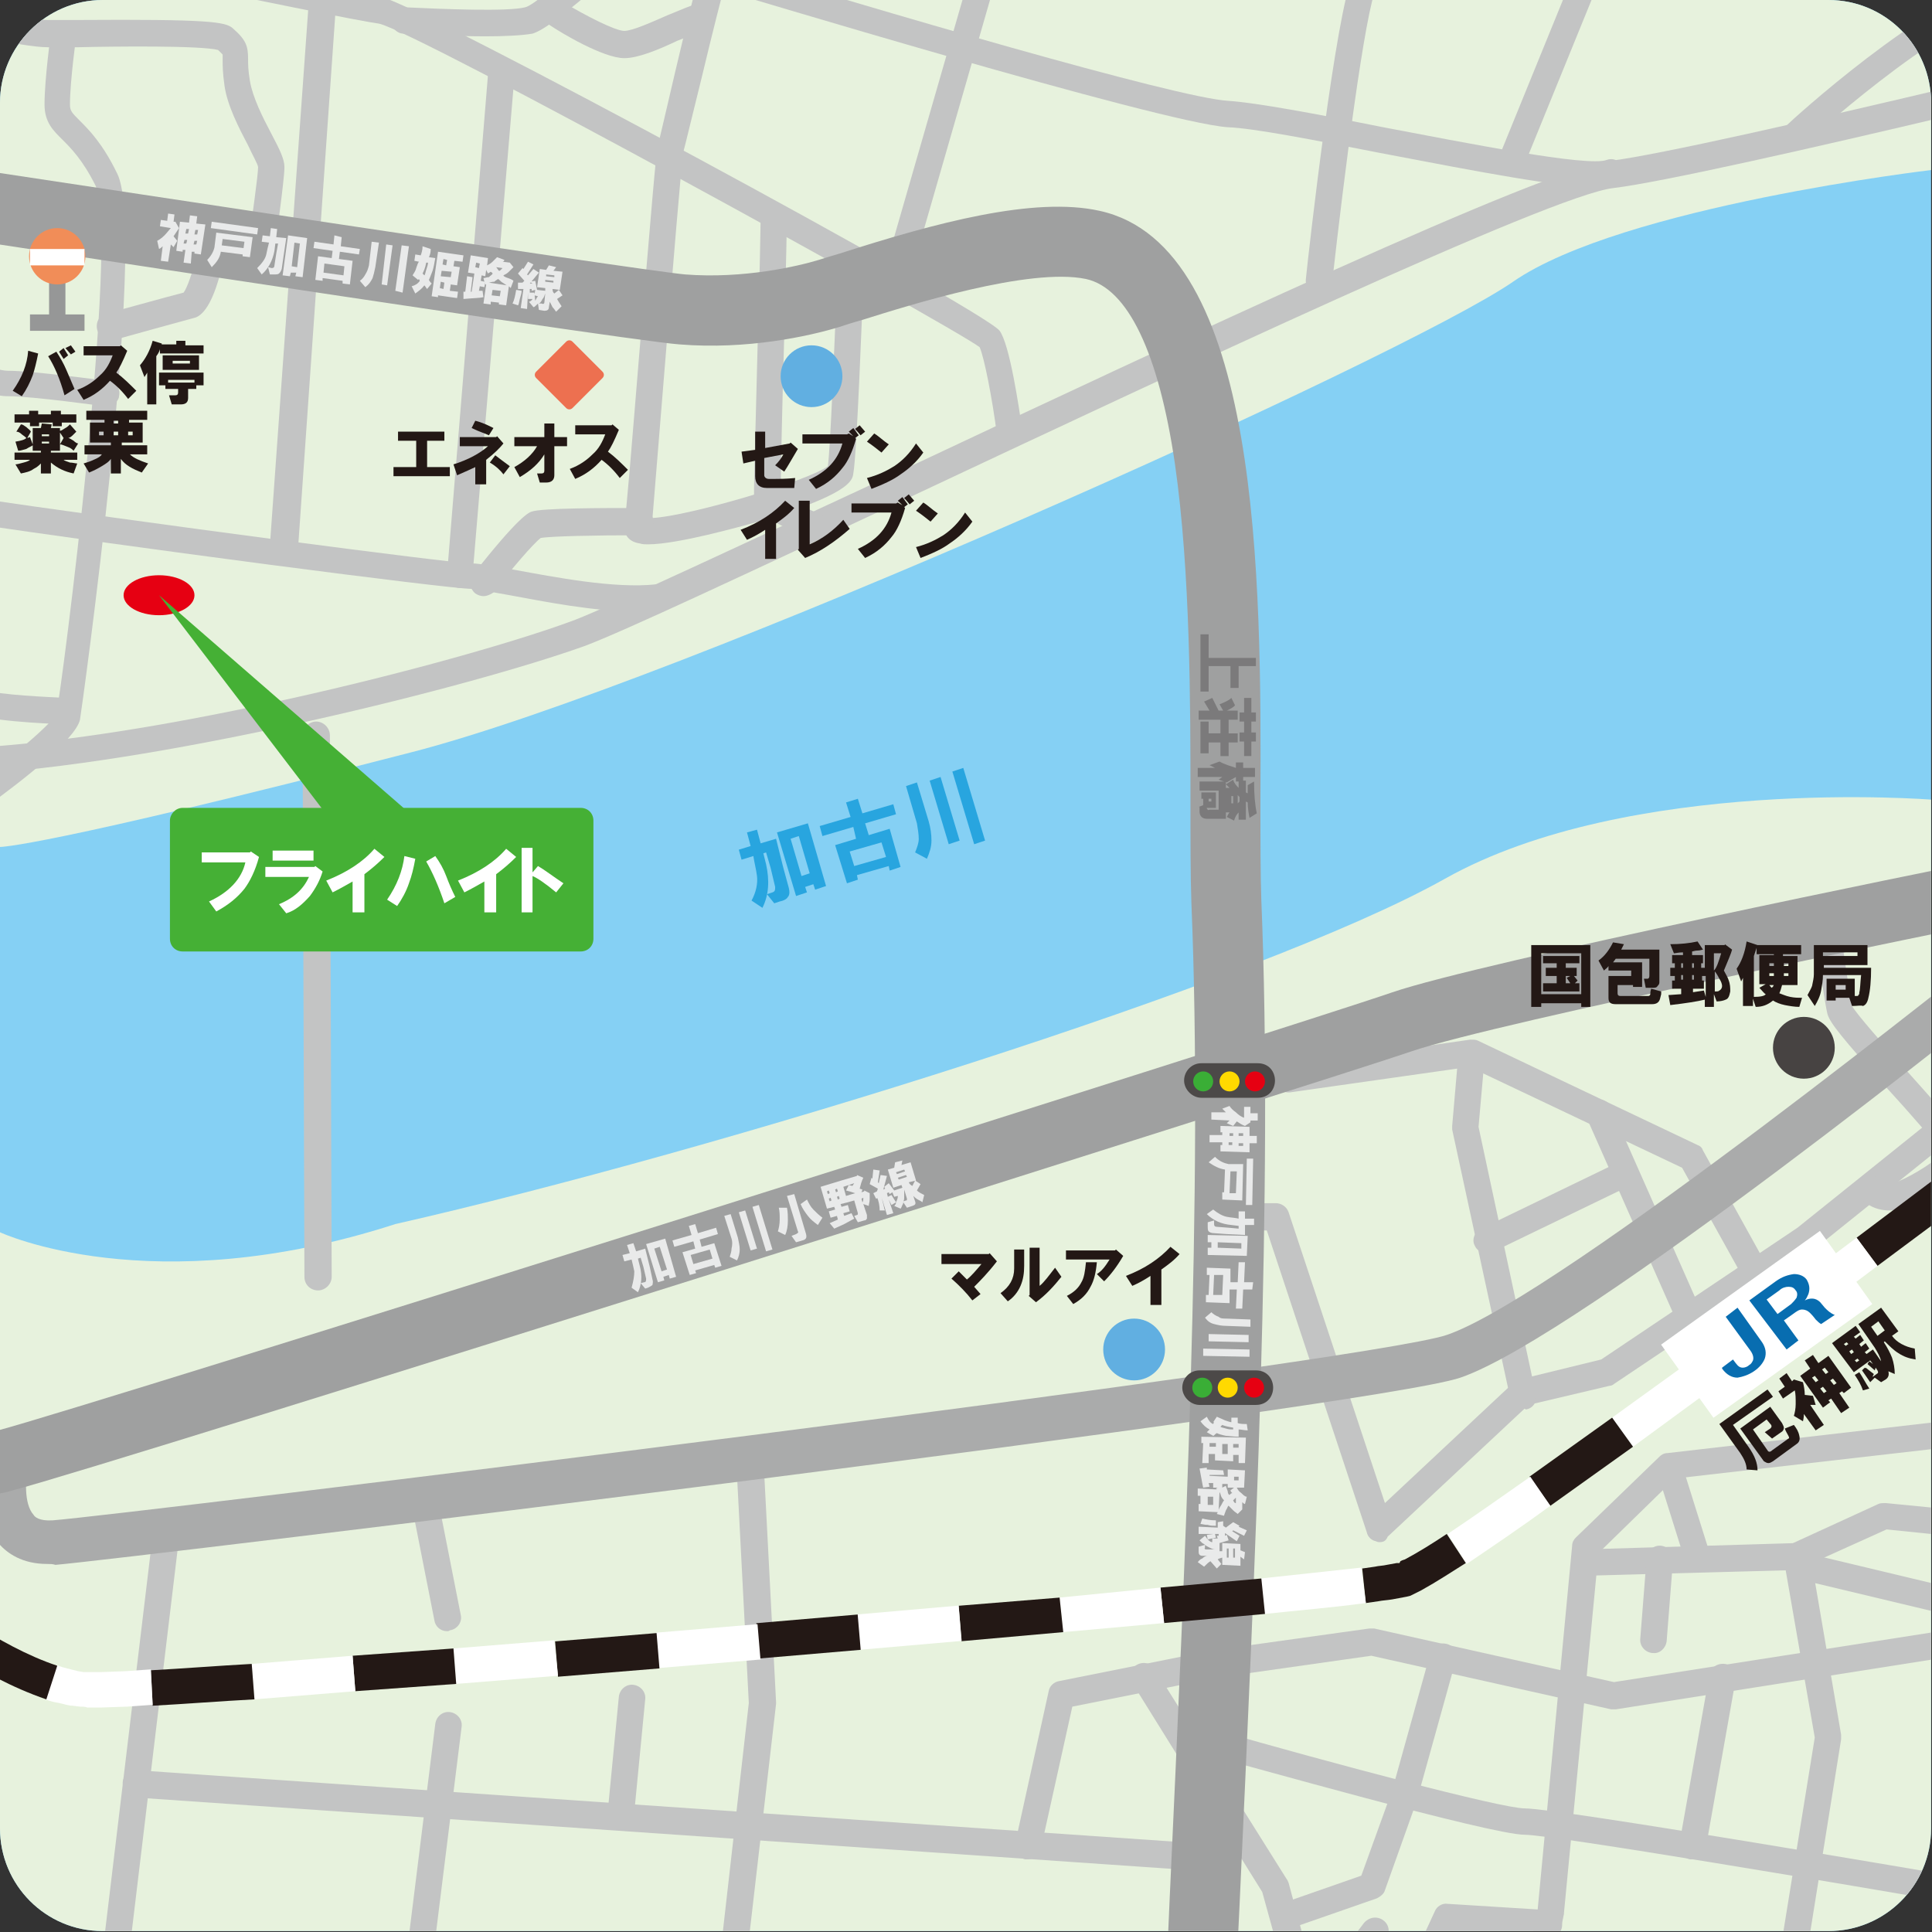<?xml version="1.0" encoding="utf-8"?>
<!-- Generator: Adobe Illustrator 27.1.1, SVG Export Plug-In . SVG Version: 6.00 Build 0)  -->
<svg version="1.1" id="_レイヤー_2" xmlns="http://www.w3.org/2000/svg" xmlns:xlink="http://www.w3.org/1999/xlink" x="0px"
	 y="0px" viewBox="0 0 212.6 212.6" style="enable-background:new 0 0 212.6 212.6;" xml:space="preserve">
<rect x="0" y="0" width="212.6" height="212.6" fill="#333333" stroke="none"/>
<style type="text/css">
	.st0{clip-path:url(#SVGID_00000155106265078651561140000004836305740451936401_);}
	.st1{fill:#85D0F4;}
	.st2{fill:#E7F2DD;}
	.st3{fill:#C3C4C4;}
	.st4{fill:#AAABAB;}
	.st5{fill:#9FA0A0;}
	.st6{fill:#231815;}
	.st7{fill:#FFFFFF;}
	.st8{fill:#E60012;}
	.st9{fill:#45B035;}
	.st10{fill:#ED7050;}
	.st11{fill:#61AFE1;}
	.st12{fill:#474342;}
	.st13{enable-background:new    ;}
	.st14{fill:#28A5DF;}
	.st15{fill:#7B7A7B;}
	.st16{fill:#E9EAEA;}
	.st17{fill:#086DB0;}
	.st18{fill:#4C4948;}
	.st19{fill:#FFD900;}
	.st20{fill:#3AAE36;}
	.st21{fill:#969797;}
	.st22{fill:#F18D58;}
</style>
<g id="_マップ">
	<g>
		<defs>
			<path id="SVGID_1_" d="M11.3,0h189.9c6.3,0,11.3,5.1,11.3,11.3v189.9c0,6.3-5.1,11.3-11.3,11.3H11.3c-6.3,0-11.3-5.1-11.3-11.3
				V11.3C0,5.1,5.1,0,11.3,0z"/>
		</defs>
		<clipPath id="SVGID_00000135686034471143019820000005631729869111635358_">
			<use xlink:href="#SVGID_1_"  style="overflow:visible;"/>
		</clipPath>
		<g style="clip-path:url(#SVGID_00000135686034471143019820000005631729869111635358_);">
			<rect y="0" class="st1" width="212.6" height="212.6"/>
			<g>
				<g>
					<path class="st2" d="M0,93.2c0,0,4.5,0.1,45.2-10.4C74.5,75.3,154.5,39.3,166.5,31s46.1-12.3,46.1-12.3V0H0V93.2z"/>
					<path class="st2" d="M212.6,88c0,0-33.3-2.7-53.6,8.7c-20.3,11.4-80.3,30-115.5,38C16.6,143.4,0,135.6,0,135.6v77h212.6V88z"/>
				</g>
				<g>
					<path class="st3" d="M193.9,142.8c-0.5,0-1-0.3-1.3-0.8l-7.5-13.5l-23.4-11.1l-19.7,2.8c-0.8,0.1-1.5-0.4-1.6-1.2
						s0.4-1.5,1.2-1.7l20.2-2.9c0.3,0,0.6,0,0.8,0.1l24.2,11.5c0.3,0.1,0.5,0.3,0.6,0.6l7.7,13.9c0.4,0.7,0.1,1.6-0.6,2
						C194.4,142.7,194.2,142.8,193.9,142.8L193.9,142.8z"/>
					<path class="st3" d="M151.8,169.7c-0.1,0-0.2,0-0.4-0.1c-0.5-0.1-0.9-0.5-1-1l-11-33.2h-4.1l0,0c-0.8,0-1.5-0.6-1.5-1.5
						s0.6-1.5,1.5-1.5h5.1l0,0c0.6,0,1.2,0.4,1.4,1l10.6,32l14.1-13.2c0.2-0.2,0.4-0.3,0.7-0.4l9-2.2l21.6-14.5l28.9-23.2
						c0.6-0.5,1.6-0.4,2.1,0.2c0.5,0.6,0.4,1.6-0.2,2.1l-29,23.3c0,0-0.1,0.1-0.1,0.1l-21.9,14.7c-0.1,0.1-0.3,0.2-0.5,0.2l-8.9,2.1
						l-15.5,14.5C152.5,169.6,152.2,169.7,151.8,169.7L151.8,169.7z"/>
					<path class="st3" d="M207.9,133.2c-1.6,0-2.7-0.8-3.2-1.4c-0.5-0.6-0.4-1.5,0.2-2.1c0.6-0.5,1.5-0.4,2,0.2
						c0.1,0.1,0.7,0.6,2,0.1c1.9-0.8,4.1-2.3,4.9-3.1c-1-1.4-3.9-4.7-6.1-7.1c-5-5.6-6.3-7.2-6.6-8.2c-0.4-1.6-1.4-9.2-1.5-9.6
						c-0.1-0.8,0.4-1.5,1.2-1.7s1.5,0.4,1.6,1.2c0.3,2.1,1.1,7.8,1.4,9.2c0.5,0.9,3.6,4.4,5.9,7c7,7.8,7.4,8.5,7,9.7
						c-0.6,1.8-4.8,4.3-6.8,5.2C209.3,133,208.6,133.2,207.9,133.2L207.9,133.2z"/>
					<path class="st3" d="M-3.6,85.1c-9.6,0-29.9-2.9-30.8-3c-0.8-0.1-1.3-0.9-1.2-1.7c0.1-0.8,0.8-1.4,1.7-1.2
						c0.2,0,24.4,3.5,32.3,3c22.1-1.5,54-9.9,64.9-14c4.1-1.6,18.4-8.3,35-16c31.9-15,71.7-33.7,78.9-34.5
						c10.6-1.3,67.5-15.4,68.1-15.5c0.8-0.2,1.6,0.3,1.8,1.1c0.2,0.8-0.3,1.6-1.1,1.8c-2.4,0.6-57.7,14.3-68.5,15.6
						c-6.8,0.8-48,20.2-78,34.3c-17.3,8.1-30.9,14.5-35.2,16.1C51.4,75.7,19.4,83.6-1.5,85.1C-2.1,85.1-2.9,85.1-3.6,85.1L-3.6,85.1
						z"/>
					<path class="st3" d="M70.1,67.3c-4.7,0-10.2-1.1-14-1.8c-1.8-0.3-3.6-0.7-4.2-0.7c-2.5,0-37.8-4.6-56.4-7.4
						C-20.2,55.1-34.1,47.3-34.7,47c-0.7-0.4-1-1.3-0.5-2s1.3-1,2-0.5c0.1,0.1,14,7.8,29.1,10.1c19,2.8,53.9,7.4,56,7.4
						c0.9,0,2.4,0.3,4.7,0.7c4.4,0.8,11,2.1,15.6,1.6c0.8-0.1,1.5,0.5,1.6,1.3c0.1,0.8-0.5,1.5-1.3,1.6C71.8,67.3,71,67.3,70.1,67.3
						L70.1,67.3z"/>
					<path class="st3" d="M-2,89c-0.5,0-0.9-0.2-1.2-0.6c-0.5-0.7-0.3-1.6,0.3-2c4-2.9,8.7-6.8,9.1-7.9c0.6-2.5,7-52.8,4.3-58.1
						c-1.4-2.8-2.7-4.1-3.6-5c-1-1-2-1.9-2-3.9c0-2.8,0.7-7.8,0.7-8c0.1-0.8,0.8-1.4,1.6-1.2c0.8,0.1,1.4,0.8,1.2,1.6
						c0,0-0.7,5-0.7,7.6c0,0.7,0.2,0.9,1.1,1.8c1,1,2.5,2.5,4.1,5.8c3.4,6.8-4,59.7-4.1,60.1c-0.5,2.2-6.6,6.9-10.2,9.5
						C-1.5,88.9-1.8,89-2,89L-2,89z"/>
					<path class="st3" d="M7.3,79.7L7.3,79.7c-0.3,0-7.1-0.2-10-1C-5.5,77.9-27,71.5-28,71.3c-0.8-0.2-1.2-1-1-1.8s1-1.2,1.8-1
						c0.2,0.1,22.4,6.6,25.2,7.4c2.1,0.6,7.4,0.8,9.2,0.9c0.8,0,1.4,0.7,1.4,1.5C8.7,79,8.1,79.6,7.3,79.7L7.3,79.7z"/>
					<path class="st3" d="M50.6,64.7c0,0-0.1,0-0.1,0c-0.8-0.1-1.4-0.8-1.3-1.6l4.5-54.9c0.1-0.8,0.8-1.4,1.6-1.3
						c0.8,0.1,1.4,0.8,1.3,1.6L52,63.3C52,64.1,51.3,64.7,50.6,64.7L50.6,64.7z"/>
					<path class="st3" d="M31.2,61.6c0,0-0.1,0-0.1,0c-0.8-0.1-1.4-0.8-1.4-1.6L34-0.1c0.1-0.8,0.8-1.4,1.6-1.4
						c0.8,0.1,1.4,0.8,1.4,1.6l-4.2,60.2C32.7,61,32,61.6,31.2,61.6L31.2,61.6z"/>
					<path class="st3" d="M71.3,59.9c-0.3,0-0.6,0-0.9-0.1c-1.4-0.2-1.8-1.2-1.7-2.1c0.2-0.9,0.9-9.7,1.6-18.2
						c1.4-16.8,1.9-22.8,2.1-23.6c0.2-0.6,1-4.2,1.9-8c1.1-4.7,2.4-9.9,2.8-11.2c0.8-2.9,0.3-14.3,0.1-18.4
						c-0.1-0.8,0.6-1.5,1.4-1.5c0.8-0.1,1.5,0.6,1.6,1.4C80.2-20.3,81-6.4,80-2.5C79.6-1.2,78.3,4,77.2,8.6c-1,4-1.8,7.4-2,8.1
						c-0.2,1-1.2,13.3-2,23.1C72.5,48.5,72,54.5,71.8,57c4-0.2,17.2-4.1,19.3-5.7c0.3-2.3,0.7-13,1-20c0-0.8,0.7-1.4,1.5-1.4
						c0.8,0,1.4,0.7,1.4,1.5c-0.1,1.9-0.7,18.6-1.1,20.7c-0.1,0.8-0.4,2.3-10.8,5.4C81.6,57.9,74.6,59.9,71.3,59.9L71.3,59.9z"/>
					<path class="st3" d="M53.2,65.6c-0.3,0-0.6-0.1-0.9-0.3c-0.6-0.5-0.8-1.4-0.3-2c5.1-6.5,6.2-6.9,6.5-7
						c1.1-0.4,7.9-0.4,11.9-0.4c0.8,0,1.5,0.7,1.5,1.5c0,0.8-0.7,1.5-1.5,1.5c-0.1,0-0.2,0-0.3,0c-4.5,0-9.5,0.1-10.6,0.3
						c-0.8,0.6-3.3,3.5-5.2,6C54,65.4,53.6,65.6,53.2,65.6L53.2,65.6z"/>
					<path class="st3" d="M35,142c-0.8,0-1.5-0.6-1.5-1.5l-0.2-59.6c0-0.8,0.7-1.5,1.5-1.5l0,0c0.8,0,1.5,0.7,1.5,1.5l0.2,59.6
						C36.5,141.3,35.8,142,35,142L35,142z"/>
					<path class="st3" d="M166.5,18.9c-0.2,0-0.4,0-0.6-0.1c-0.8-0.3-1.1-1.2-0.8-1.9l9.9-24.3c0.3-0.7,1.2-1.1,1.9-0.8
						c0.8,0.3,1.1,1.2,0.8,1.9L167.8,18C167.6,18.6,167,18.9,166.5,18.9L166.5,18.9z"/>
					<path class="st3" d="M145.2,32.3c-0.1,0-0.1,0-0.2,0c-0.8-0.1-1.4-0.8-1.3-1.6c0.3-3,3.3-29.5,5.2-33.5c1.9-4,6.4-9.2,6.6-9.4
						c0.5-0.6,1.5-0.7,2.1-0.1c0.6,0.5,0.7,1.5,0.1,2.1c0,0.1-4.4,5.1-6.2,8.7c-1.3,2.7-3.6,20.9-4.9,32.5
						C146.6,31.8,146,32.3,145.2,32.3L145.2,32.3z"/>
					<path class="st3" d="M197.6,16.4c-0.4,0-0.8-0.2-1.1-0.5c-0.6-0.6-0.5-1.5,0.1-2.1c0.6-0.6,14.8-13.6,24.4-16.5
						c0.8-0.2,1.6,0.2,1.8,1c0.2,0.8-0.2,1.6-1,1.8c-9,2.6-23.1,15.7-23.3,15.8C198.3,16.2,197.9,16.4,197.6,16.4L197.6,16.4z"/>
					<path class="st3" d="M111.1,49.1c-0.7,0-1.3-0.5-1.4-1.3c-0.5-3.9-1.4-8.5-1.9-9.6c-3.7-2.7-62.1-34.8-66.1-35.6
						C37.8,2.1-7.1-7.3-9-7.7c-0.8-0.2-1.3-0.9-1.1-1.7s0.9-1.3,1.7-1.1C-7.9-10.4,38.3-0.8,42-0.3c3.4,0.4,66.3,34.4,68,36.7
						c1.1,1.5,2.1,8.2,2.5,11c0.1,0.8-0.4,1.5-1.2,1.6C111.2,49.1,111.2,49.1,111.1,49.1L111.1,49.1z"/>
					<path class="st3" d="M12.1,37.4c-0.6,0-1.2-0.4-1.4-1.1c-0.2-0.8,0.2-1.6,1-1.8c0.1,0,6.9-1.9,8.5-2.3c0.4-0.5,1-2.3,1.4-3.9
						c0.2-0.8,1-1.3,1.8-1.1s1.3,1,1.1,1.8c-1.2,5.4-2.7,5.9-3.2,6c-1.1,0.3-8.4,2.3-8.7,2.4C12.3,37.4,12.2,37.4,12.1,37.4
						L12.1,37.4z"/>
					<path class="st3" d="M89.5,59.3c-0.2,0-0.4,0-0.5-0.1c-5.8-2.3-6-3.8-6-4.3c-0.1-0.6,0.1-5.8,0.4-18.1c0.2-6.1,0.3-12.5,0.3-13
						c0-0.8,0.6-1.5,1.4-1.5c0.8,0,1.5,0.6,1.5,1.4c0,0.6-0.1,5.4-0.3,13.2c-0.2,6.7-0.4,15.6-0.4,17.5c0.6,0.5,2.4,1.4,4.2,2.1
						c0.8,0.3,1.1,1.1,0.8,1.9C90.6,58.9,90,59.3,89.5,59.3L89.5,59.3z"/>
					<path class="st3" d="M28.7,28.8c-0.1,0-0.1,0-0.2,0c-0.8-0.1-1.4-0.9-1.2-1.7c0.4-2.9,1.1-7.8,1.1-8.7c0-0.3-0.7-1.5-1.1-2.4
						c-1-1.9-2.3-4.4-2.6-6.6c-0.2-1.4-0.2-2.2-0.2-2.8c0-0.2,0-0.5,0-0.6c0,0-0.1-0.1-0.5-0.5C22.1,5,12.6,5.1,8.5,5.2
						c-1.3,0-2.5,0-3.2,0c-1.6,0-4-0.5-6.5-0.9c-3-0.6-8.7-1.6-9.7-0.8c-1,0.9-2,7.7-2.1,14.9c0,0.8-0.6,1.5-1.5,1.4
						c-0.8,0-1.5-0.7-1.4-1.5c0.1-3.4,0.4-14.8,3.1-17.1c1.9-1.6,6.1-1,12.1,0.1c2.4,0.5,4.7,0.9,6,0.9c0.8,0,1.9,0,3.2,0
						C23,2.1,24.8,2.4,25.6,3.1c1.5,1.3,1.7,2,1.7,3.4c0,0.6,0,1.2,0.2,2.4c0.3,1.8,1.4,4,2.3,5.7c1,1.9,1.5,2.9,1.5,3.8
						c0,1.4-1,8.4-1.1,9.2C30,28.3,29.4,28.8,28.7,28.8L28.7,28.8z"/>
					<path class="st3" d="M11.7,44.7c-0.1,0-0.1,0-0.2,0c-0.1,0-7.9-1.1-10.6-1.1c-3.1,0-7.8-2.7-8.4-3c-0.7-0.4-0.9-1.3-0.5-2
						c0.4-0.7,1.3-0.9,2-0.5c1.8,1,5.2,2.7,6.9,2.7c2.8,0,10.6,1.1,11,1.1c0.8,0.1,1.4,0.8,1.2,1.7C13.1,44.1,12.4,44.7,11.7,44.7z"
						/>
					<path class="st3" d="M175.7,20.6c-4.1,0-12.5-1.6-24-3.8c-7.1-1.4-13.8-2.7-16.6-2.8c-7.4-0.5-54.9-14.9-57-15.5
						c-0.8-0.2-1.2-1-1-1.8c0.2-0.8,1.1-1.2,1.8-1c17,5.2,50.6,15.1,56.3,15.4c3,0.2,9.5,1.4,17,2.9c9,1.7,22.5,4.4,24.6,3.6
						c0.8-0.3,1.6,0.2,1.9,0.9c0.3,0.8-0.2,1.6-0.9,1.9C177.3,20.6,176.6,20.6,175.7,20.6L175.7,20.6z"/>
					<path class="st3" d="M99.5,29c-0.1,0-0.3,0-0.4-0.1c-0.8-0.2-1.2-1-1-1.8l10-34.7c0.2-0.8,1-1.2,1.8-1c0.8,0.2,1.2,1,1,1.8
						l-10,34.7C100.7,28.6,100.2,29,99.5,29L99.5,29z"/>
					<path class="st3" d="M53.4,4c-3.8,0-8.3-0.3-9-0.3c-0.8,0-1.4-0.8-1.4-1.5c0-0.8,0.7-1.4,1.5-1.4C48.7,1,55.9,1.3,57.8,0.8
						c0.9-0.2,4.1-3,6.7-5.2c5-4.2,10.6-9,14.2-9.9c0.8-0.2,1.6,0.3,1.8,1.1s-0.3,1.6-1.1,1.8c-2.9,0.7-8.7,5.7-13,9.3
						c-4.2,3.6-6.5,5.4-7.8,5.8C57.5,3.9,55.5,4,53.4,4L53.4,4z"/>
					<path class="st3" d="M68.7,6.4c-2.3,0-7-2.8-8.3-3.7c-0.7-0.4-0.9-1.3-0.5-2c0.4-0.7,1.3-0.9,2-0.5c2.5,1.5,5.8,3.2,6.8,3.2
						c0.9,0,3.1-1,4.7-1.7c1.5-0.6,2.8-1.2,3.7-1.4c0.8-0.2,1.6,0.4,1.7,1.1s-0.4,1.6-1.2,1.7C77,3.5,75.8,4,74.5,4.5
						C72.4,5.5,70.2,6.4,68.7,6.4L68.7,6.4z"/>
					<path class="st3" d="M216.8,209.7c-0.1,0-0.2,0-0.2,0c-12.6-2.2-45.9-7.8-48.8-7.8c-3.8,0-31.5-7.9-34.7-8.7
						c-0.8-0.2-1.2-1-1-1.8s1-1.2,1.8-1c12.2,3.5,31.3,8.6,33.9,8.6c3.7,0,44.6,7,49.3,7.8c0.8,0.1,1.3,0.9,1.2,1.7
						C218.1,209.2,217.4,209.7,216.8,209.7L216.8,209.7z"/>
					<path class="st3" d="M185.9,146.5c-0.6,0-1.1-0.3-1.3-0.9l-10-22.6c-0.3-0.7,0-1.6,0.8-1.9c0.7-0.3,1.6,0,1.9,0.8l10,22.6
						c0.3,0.7,0,1.6-0.8,1.9C186.2,146.5,186.1,146.5,185.9,146.5L185.9,146.5z"/>
					<path class="st3" d="M167.6,155c-0.7,0-1.3-0.5-1.4-1.1l-6.4-29.6c0-0.1,0-0.3,0-0.4l0.7-8.1c0.1-0.8,0.8-1.4,1.6-1.3
						c0.8,0.1,1.4,0.8,1.3,1.6l-0.7,7.9l6.3,29.4c0.2,0.8-0.3,1.6-1.1,1.7C167.8,155,167.7,155,167.6,155L167.6,155z"/>
					<path class="st3" d="M163.6,137.9c-0.5,0-1.1-0.3-1.3-0.8c-0.4-0.7,0-1.6,0.7-1.9l15.1-7.3c0.7-0.3,1.6,0,1.9,0.7
						c0.4,0.7,0,1.6-0.7,1.9l-15.1,7.3C164,137.8,163.8,137.9,163.6,137.9L163.6,137.9z"/>
					<path class="st3" d="M11.4,228c-0.1,0-0.1,0-0.2,0c-0.8-0.1-1.4-0.8-1.3-1.6l7-58.3c0.1-0.8,0.8-1.4,1.6-1.3
						c0.8,0.1,1.4,0.8,1.3,1.6l-7,58.3C12.7,227.5,12.1,228,11.4,228z"/>
					<path class="st3" d="M134.1,206c0,0-0.1,0-0.1,0l-119.1-8.2c-0.8-0.1-1.4-0.8-1.4-1.6s0.8-1.4,1.6-1.4l119.1,8.2
						c0.8,0.1,1.4,0.8,1.4,1.6C135.5,205.4,134.9,206,134.1,206L134.1,206z"/>
					<path class="st3" d="M78.8,233.9c-0.1,0-0.1,0-0.2,0c-0.8-0.1-1.4-0.8-1.3-1.6l5.1-44.9L81,160.4c0-0.8,0.6-1.5,1.4-1.5
						c0,0,0.1,0,0.1,0c0.8,0,1.4,0.6,1.5,1.4l1.4,27c0,0.1,0,0.2,0,0.2l-5.2,45C80.1,233.3,79.5,233.9,78.8,233.9L78.8,233.9z"/>
					<path class="st3" d="M44.4,231.5c-0.1,0-0.1,0-0.2,0c-0.8-0.1-1.4-0.8-1.3-1.6l5-40.2c0.1-0.8,0.8-1.4,1.6-1.3
						c0.8,0.1,1.4,0.8,1.3,1.6l-5,40.2C45.7,230.9,45.1,231.5,44.4,231.5z"/>
					<path class="st3" d="M68.3,200.7c0,0-0.1,0-0.1,0c-0.8-0.1-1.4-0.8-1.3-1.6l1.2-12.4c0.1-0.8,0.8-1.4,1.6-1.3
						c0.8,0.1,1.4,0.8,1.3,1.6l-1.2,12.4C69.7,200.1,69,200.7,68.3,200.7L68.3,200.7z"/>
					<path class="st3" d="M49.2,179.5c-0.7,0-1.3-0.5-1.4-1.2l-2.6-13.2c-0.2-0.8,0.4-1.6,1.2-1.7c0.8-0.2,1.6,0.4,1.7,1.1l2.6,13.2
						c0.2,0.8-0.4,1.6-1.2,1.7C49.4,179.5,49.3,179.5,49.2,179.5L49.2,179.5z"/>
					<path class="st3" d="M113.1,204.6c-0.1,0-0.2,0-0.3,0c-0.8-0.2-1.3-0.9-1.1-1.7l3.7-16.8c0.1-0.6,0.6-1,1.1-1.1l17-3.4
						l17.2-2.4c0.2,0,0.4,0,0.5,0l26.4,5.9l39.7-6.2c0.8-0.1,1.5,0.4,1.7,1.2s-0.4,1.5-1.2,1.7l-40,6.3c-0.2,0-0.4,0-0.5,0
						l-26.4-5.9l-16.9,2.4l-16,3.2l-3.5,15.8C114.4,204.1,113.8,204.6,113.1,204.6L113.1,204.6z"/>
					<path class="st3" d="M142,212.2c-0.6,0-1.2-0.4-1.4-1c-0.3-0.8,0.1-1.6,0.9-1.9l8.3-2.9l3.4-9.4l4.2-15.1c0.2-0.8,1-1.2,1.8-1
						c0.8,0.2,1.2,1,1,1.8l-4.2,15.1c0,0,0,0.1,0,0.1l-3.6,10.1c-0.1,0.4-0.5,0.7-0.9,0.9l-8.9,3.1
						C142.3,212.2,142.2,212.2,142,212.2L142,212.2z"/>
					<path class="st3" d="M142.7,218c-0.6,0-1.2-0.4-1.4-1.1l-2.4-8.7l-14.3-23c-0.4-0.7-0.2-1.6,0.5-2c0.7-0.4,1.6-0.2,2,0.5
						l14.5,23.1c0.1,0.1,0.1,0.2,0.2,0.4l2.4,8.9c0.2,0.8-0.2,1.6-1,1.8C142.9,218,142.8,218.1,142.7,218L142.7,218z"/>
					<path class="st3" d="M164.7,241.4c-0.1,0-0.2,0-0.3,0c-0.8-0.2-1.3-0.9-1.1-1.7l5.9-29.5l3.8-40.1c0-0.4,0.2-0.7,0.4-0.9
						l9.2-8.9c0.2-0.2,0.5-0.4,0.9-0.4l37.2-4.3c0.8-0.1,1.5,0.5,1.6,1.3c0.1,0.8-0.5,1.5-1.3,1.6l-36.7,4.2l-8.4,8.2l-3.8,39.6
						c0,0.1,0,0.1,0,0.1l-6,29.6C166,240.9,165.4,241.4,164.7,241.4L164.7,241.4z"/>
					<path class="st3" d="M156.3,218.6c-0.2,0-0.4,0-0.6-0.1c-0.7-0.3-1.1-1.2-0.7-1.9l2.9-6.3c0.2-0.5,0.8-0.9,1.4-0.8l11.2,0.7
						c0.8,0.1,1.4,0.7,1.4,1.6s-0.7,1.4-1.6,1.4l-10.2-0.6l-2.5,5.4C157.4,218.3,156.8,218.6,156.3,218.6L156.3,218.6z"/>
					<path class="st3" d="M147.7,218.7c-0.3,0-0.6-0.1-0.9-0.3c-0.6-0.5-0.8-1.4-0.3-2.1l3.6-4.7c0.5-0.6,1.4-0.8,2.1-0.3
						s0.8,1.4,0.3,2.1l-3.6,4.7C148.6,218.5,148.1,218.7,147.7,218.7L147.7,218.7z"/>
					<path class="st3" d="M196.1,223.8c-0.1,0-0.2,0-0.2,0c-0.8-0.1-1.3-0.9-1.2-1.7l5-30.9l-3.2-18.4l-22.1,0.6
						c-0.8,0-1.5-0.6-1.5-1.4s0.6-1.5,1.4-1.5l23.4-0.7c0.7-0.1,1.4,0.5,1.5,1.2l3.4,19.9c0,0.2,0,0.3,0,0.5l-5,31.2
						C197.4,223.3,196.8,223.8,196.1,223.8L196.1,223.8z"/>
					<path class="st3" d="M186.3,204.6c-0.1,0-0.2,0-0.3,0c-0.8-0.1-1.3-0.9-1.2-1.7l3.3-18.6c0.1-0.8,0.9-1.3,1.7-1.2
						c0.8,0.1,1.3,0.9,1.2,1.7l-3.3,18.6C187.6,204.1,187,204.6,186.3,204.6z"/>
					<path class="st3" d="M213.7,208.8c-0.1,0-0.1,0-0.2,0c-0.8-0.1-1.4-0.8-1.3-1.6l3.2-26.6c0.1-0.8,0.8-1.4,1.6-1.3
						c0.8,0.1,1.4,0.8,1.3,1.6l-3.2,26.6C215.1,208.2,214.4,208.8,213.7,208.8L213.7,208.8z"/>
					<path class="st3" d="M197.7,172.7c-0.6,0-1.1-0.3-1.3-0.9c-0.3-0.7,0-1.6,0.7-1.9l9.6-4.4c0.2-0.1,0.5-0.1,0.8-0.1l9.2,0.9
						c0.8,0.1,1.4,0.8,1.3,1.6s-0.8,1.4-1.6,1.3l-8.8-0.9l-9.3,4.2C198.1,172.6,197.9,172.7,197.7,172.7L197.7,172.7z"/>
					<path class="st3" d="M213.8,177.5c-0.1,0-0.2,0-0.3,0l-15.9-3.8c-0.8-0.2-1.3-1-1.1-1.8s1-1.3,1.8-1.1l15.9,3.8
						c0.8,0.2,1.3,1,1.1,1.8C215,177,214.4,177.5,213.8,177.5z"/>
					<path class="st3" d="M213.9,182.2c-0.1,0-0.3,0-0.4-0.1c-0.8-0.2-1.2-1-1-1.8l3.8-13l-0.8-9.7c-0.1-0.8,0.5-1.5,1.3-1.6
						c0.8-0.1,1.5,0.5,1.6,1.3l0.9,10c0,0.2,0,0.4-0.1,0.5l-3.9,13.3C215.1,181.8,214.6,182.2,213.9,182.2L213.9,182.2z"/>
					<path class="st3" d="M181.9,181.9c0,0-0.1,0-0.1,0c-0.8-0.1-1.4-0.8-1.3-1.6l0.7-8.9c0.1-0.8,0.8-1.4,1.6-1.3
						c0.8,0.1,1.4,0.8,1.3,1.6l-0.7,8.9C183.3,181.4,182.6,182,181.9,181.9L181.9,181.9z"/>
					<path class="st3" d="M186.9,173c-0.6,0-1.2-0.4-1.4-1l-3.2-10.2c-0.2-0.8,0.2-1.6,0.9-1.8c0.8-0.2,1.6,0.2,1.8,0.9l3.2,10.2
						c0.2,0.8-0.2,1.6-0.9,1.8C187.2,173,187,173,186.9,173z"/>
				</g>
				<path class="st4" d="M5.2,172.1c-2.8,0-4.4-1.2-5.3-2.2c-2.9-3.3-1.8-9-1.6-9.6c0.3-1.3,1.6-2.1,2.9-1.9
					c1.3,0.3,2.2,1.6,1.9,2.9c-0.3,1.3-0.5,4.2,0.6,5.4c0.1,0.2,0.6,0.7,2.1,0.6c7.8-0.6,144.7-17.4,153.4-20.4
					c12.4-4.2,60-42.6,60.5-42.9c1.1-0.8,2.6-0.7,3.4,0.4s0.7,2.6-0.4,3.4c-2,1.6-48.8,39.3-62,43.8c-9.3,3.2-146.5,19.9-154.6,20.6
					C5.8,172.1,5.5,172.1,5.2,172.1L5.2,172.1z"/>
				<g>
					<path class="st5" d="M130.6,264.1c0,0-0.1,0-0.1,0c-2.1-0.1-3.8-1.9-3.8-4c0.4-15.1,1.2-32.5,2-50.9
						c1.7-36.9,3.7-78.8,2.4-109.9c-0.1-2.9-0.1-6.8-0.1-11.2c0-10.6,0-25.1-1.7-37c-1.8-12.3-5.2-19.4-9.8-20.4
						c-6.2-1.3-19.5,2.9-24.6,4.5c-1.1,0.3-2,0.6-2.6,0.8c-3.3,1-10.1,2.5-17.5,1.9C68.6,37.5-32,22-36.3,21.4
						c-2.1-0.3-3.6-2.3-3.3-4.4s2.3-3.6,4.4-3.3C1,19.2,70.7,29.8,75.4,30.2c6.4,0.5,12.4-0.9,14.7-1.6c0.6-0.2,1.3-0.4,2.3-0.7
						c10.6-3.4,21.4-6.3,28.6-4.7c17.8,3.9,17.8,40.7,17.7,65c0,4.3,0,8.1,0.1,10.9c1.3,31.5-0.7,73.5-2.4,110.6
						c-0.9,18.4-1.7,35.7-2.1,50.7C134.4,262.5,132.7,264.1,130.6,264.1L130.6,264.1z"/>
					<path class="st5" d="M-1.9,164.5c-12,0-33.7-10.9-38.3-13.3c-1.7-0.9-2.3-2.9-1.5-4.6c0.9-1.7,2.9-2.3,4.6-1.5
						c10.9,5.6,30.5,14,36.9,12.3c9.2-2.4,142.7-44.5,153.4-48.2c9.6-3.3,61.3-13.8,63.5-14.2c1.9-0.4,3.6,0.8,4,2.7
						c0.4,1.8-0.8,3.6-2.7,4c-0.5,0.1-53.4,10.8-62.7,14c-6.9,2.4-143.1,45.5-153.9,48.3C0.5,164.3-0.7,164.5-1.9,164.5L-1.9,164.5z
						"/>
				</g>
				<g>
					<g>
						<g>
							<polygon class="st6" points="206.6,139.3 215.6,132.6 213.2,129.5 204.3,136.2 							"/>
							<polygon class="st7" points="197.7,146 206.6,139.3 204.3,136.2 195.4,142.9 							"/>
						</g>
						<g>
							<polygon class="st6" points="188.7,152.6 197.7,146 195.4,142.9 186.4,149.5 							"/>
							<polygon class="st7" points="179.7,159.2 188.7,152.6 186.4,149.5 177.4,156 							"/>
						</g>
						<g>
							<polygon class="st6" points="170.6,165.7 179.7,159.2 177.4,156 168.3,162.5 							"/>
							<path class="st7" d="M161.4,172.1c3.1-2.1,6.2-4.2,9.2-6.4l-2.2-3.2c-3,2.1-6.1,4.3-9.1,6.3L161.4,172.1L161.4,172.1z"/>
						</g>
						<g>
							<path class="st6" d="M150.3,176.4l1.4-0.2c0.5-0.1,0.9-0.1,1.5-0.2l1.6-0.3l0.4-0.1l0.4-0.2l0.4-0.2l0.4-0.2
								c1.8-1,3.3-2,4.9-3l-2.1-3.2c-1.5,1-3.1,2-4.6,2.8l-0.3,0.1l-0.2,0.1L154,172l-0.3,0l-1.1,0.2c-0.4,0.1-0.9,0.1-1.3,0.2
								l-1.4,0.2L150.3,176.4L150.3,176.4z"/>
							<path class="st7" d="M139.2,177.6c3.7-0.4,7.4-0.7,11.1-1.2l-0.5-3.9c-3.6,0.4-7.4,0.8-11.1,1.2L139.2,177.6L139.2,177.6z"/>
						</g>
						<g>
							<polygon class="st6" points="128.1,178.6 139.2,177.6 138.8,173.7 127.7,174.7 							"/>
							<polygon class="st7" points="117,179.6 128.1,178.6 127.7,174.7 116.6,175.8 							"/>
						</g>
						<g>
							<polygon class="st6" points="105.8,180.6 117,179.6 116.6,175.8 105.5,176.7 							"/>
							
								<rect x="94.5" y="177.2" transform="matrix(0.996 -8.680800e-02 8.680800e-02 0.996 -15.176 9.368)" class="st7" width="11.2" height="3.9"/>
						</g>
						<g>
							
								<rect x="83.4" y="178.2" transform="matrix(0.996 -8.506913e-02 8.506913e-02 0.996 -15.001 8.224)" class="st6" width="11.2" height="3.9"/>
							
								<rect x="72.3" y="179.1" transform="matrix(0.997 -8.350392e-02 8.350392e-02 0.997 -14.847 7.137)" class="st7" width="11.2" height="3.9"/>
						</g>
						<g>
							
								<rect x="61.2" y="180.1" transform="matrix(0.997 -8.159061e-02 8.159061e-02 0.997 -14.627 6.054)" class="st6" width="11.2" height="3.9"/>
							<polygon class="st7" points="50.2,185.3 61.4,184.4 61,180.5 49.9,181.4 							"/>
						</g>
						<g>
							<polygon class="st6" points="39.1,186.1 50.2,185.3 49.9,181.4 38.8,182.2 							"/>
							<polygon class="st7" points="28,187 39.1,186.1 38.8,182.2 27.7,183.1 							"/>
						</g>
						<g>
							<path class="st6" d="M16.8,187.7c3.7-0.2,7.4-0.5,11.2-0.7l-0.3-3.9c-3.7,0.2-7.4,0.5-11.1,0.7L16.8,187.7L16.8,187.7z"/>
							<path class="st7" d="M5,187c0.5,0.2,0.9,0.3,1.5,0.4c0.5,0.1,1,0.3,1.5,0.3l0.8,0.1c0.3,0,0.6,0,0.8,0.1c0.3,0,0.6,0,0.8,0
								l0.7,0l2.9-0.1l2.8-0.2l-0.2-3.9l-2.8,0.2l-2.7,0.1l-0.7,0c-0.2,0-0.4,0-0.6,0s-0.4,0-0.6,0l-0.6-0.1
								c-0.4-0.1-0.8-0.2-1.2-0.3c-0.4-0.1-0.8-0.2-1.2-0.4L5,187L5,187z"/>
						</g>
						<path class="st6" d="M-5.3,181.8c3.2,2,6.6,3.9,10.4,5.2l1.2-3.7c-3.3-1.1-6.5-2.9-9.5-4.8L-5.3,181.8z"/>
					</g>
					
						<rect x="183.7" y="140.8" transform="matrix(0.813 -0.582 0.582 0.813 -48.505 140.408)" class="st7" width="21.5" height="9.9"/>
				</g>
			</g>
			<g>
				<ellipse class="st8" cx="17.5" cy="65.5" rx="3.9" ry="2.2"/>
				<path class="st9" d="M20.1,88.9h43.8c0.8,0,1.4,0.6,1.4,1.4v13c0,0.8-0.6,1.4-1.4,1.4H20.1c-0.8,0-1.4-0.6-1.4-1.4v-13
					C18.7,89.6,19.3,88.9,20.1,88.9z"/>
				<polygon class="st9" points="36.9,90.9 17.5,65.5 46.7,90.9 				"/>
				<path class="st10" d="M59,40.9l3.3-3.3c0.2-0.2,0.5-0.2,0.7,0l3.3,3.3c0.2,0.2,0.2,0.5,0,0.7L63,44.9c-0.2,0.2-0.5,0.2-0.7,0
					L59,41.6C58.8,41.4,58.8,41.1,59,40.9z"/>
				<circle class="st11" cx="124.8" cy="148.5" r="3.4"/>
				<circle class="st12" cx="198.5" cy="115.3" r="3.4"/>
				<circle class="st11" cx="89.3" cy="41.4" r="3.4"/>
				<g class="st13">
					<path class="st6" d="M43.3,52.4v-1h2.5v-2.9h-2v-1h5.1v1H47v2.9h2.5v1H43.3z"/>
					<path class="st6" d="M49.9,51.1c1.6-0.5,2.9-1.2,3.8-2h-3.1v-1h4l0.1-0.1l0.7,0.8c-0.4,0.5-1,1.1-1.9,1.8v2.7h-1.2v-1.9
						c-0.4,0.2-1.1,0.5-2,0.9L49.9,51.1z M51.9,47.1l0.4-0.8c0.8,0.2,1.4,0.5,2,0.8l-0.5,0.8C53.4,47.7,52.7,47.5,51.9,47.1z
						 M53.9,50.9l0.6-0.8c0.4,0.3,0.9,0.7,1.6,1.2l-0.7,0.9C55.1,51.8,54.6,51.3,53.9,50.9z"/>
					<path class="st6" d="M56.6,51.4c1.1-0.6,2-1.4,2.5-2.3h-2.5v-1h3.3v-1.5H61v1.5h1.4v1H61v3.2c0,0.5-0.3,0.8-0.9,0.8h-0.7
						l-0.3-1c0.2,0,0.4,0,0.5,0c0.2,0,0.3-0.1,0.3-0.3V50c-0.6,1-1.5,1.8-2.7,2.5L56.6,51.4z"/>
					<path class="st6" d="M62.7,51.6c1.1-0.4,1.9-1,2.5-1.6c0.7-0.6,1.1-1.4,1.4-2.2h-3.3v-1h4l0.1-0.1l0.7,0.6
						c-0.5,1.2-0.9,2-1.2,2.4c0.8,0.6,1.5,1.3,2.2,2l-0.9,0.9c-0.6-0.8-1.3-1.5-2-2c-0.8,0.9-1.7,1.6-2.9,2.1L62.7,51.6z"/>
				</g>
				<g class="st13">
					<path class="st6" d="M103.5,138h5.3l0.1-0.1l0.8,0.9c-1,1.3-1.9,2.2-2.5,2.8l0.7,0.8l-0.9,0.7c-0.7-0.9-1.5-1.7-2.3-2.4
						l0.8-0.8c0.3,0.3,0.6,0.6,0.9,0.9c0.5-0.4,1-1,1.6-1.7h-4.4V138z"/>
					<path class="st6" d="M110.1,142.3c1-0.7,1.5-1.6,1.5-2.7v-2.1h1.1v1.8c0,0.8-0.1,1.5-0.4,2.2c-0.3,0.7-0.8,1.3-1.4,1.7
						L110.1,142.3z M113.2,142.6l0.1-0.1v-5.2h1.1v4.2c0.5-0.4,1-1.1,1.7-2l0.7,1c-0.8,1-1.7,2-2.8,2.8L113.2,142.6z"/>
					<path class="st6" d="M117.3,138.6v-1h5.4l0.1-0.1l0.8,0.7c-0.7,1.2-1.4,2.1-2.1,2.8l-0.8-0.8c0.5-0.3,0.9-0.8,1.4-1.6H117.3z
						 M117.4,142.6c0.8-0.4,1.3-0.9,1.6-1.5c0.3-0.5,0.4-1.2,0.5-2.2h1.2c-0.1,1.1-0.3,2-0.7,2.7c-0.4,0.8-1,1.4-1.9,1.9
						L117.4,142.6z"/>
					<path class="st6" d="M123.9,140.4c2.1-0.8,3.7-1.9,4.9-3.2l1,0.8c-0.6,0.7-1.3,1.2-2,1.7v3.9h-1.2v-3.2c-0.6,0.4-1.3,0.8-2,1.1
						L123.9,140.4z"/>
				</g>
				<g class="st13">
					<path class="st6" d="M168.5,110.7V104h6.5v6.8H174v-0.4h-4.4v0.4H168.5z M169.6,109.4h4.4v-4.5h-4.4V109.4z M173.3,108.2h0.5
						v0.9h-4v-0.9h1.5v-0.8h-1.2v-0.9h1.2v-0.5h-1.5v-0.8h4v0.8h-1.5v0.5h1.2v0.9h-0.3l0.4,0.5L173.3,108.2z M172.3,108.2h0.5
						l-0.4-0.6l0.4-0.2h-0.5V108.2z"/>
					<path class="st6" d="M177.5,103.7l1.2,0.2c-0.1,0.2-0.2,0.4-0.3,0.6h4.2v3.1c0,0.2,0,0.3,0,0.5c0,0.2-0.1,0.3-0.2,0.4
						c-0.1,0.2-0.3,0.2-0.6,0.2h-0.7l-0.2-1h0.4c0.1,0,0.2-0.1,0.2-0.3v-1.9h-3.7l-0.3,0.4h3.2v2.7h-1v-0.2H178v0.9
						c0,0.2,0.1,0.3,0.3,0.3h3.1c0.1,0,0.2-0.1,0.2-0.2c0-0.1,0-0.3,0.1-0.6l1.1,0.3l0,0.3l-0.1,0.4c-0.1,0.5-0.4,0.7-0.9,0.7h-4
						c-0.6,0-0.8-0.2-0.8-0.7v-2.4h2.5v-0.6h-2.5v-0.5c-0.1,0.2-0.3,0.3-0.5,0.5l-0.6-1.1C176.6,105.2,177.1,104.5,177.5,103.7z"/>
					<path class="st6" d="M183.8,103.9c1.1,0,2.1-0.1,3-0.3l0.6,0.9c-0.1,0-0.3,0.1-0.6,0.1c-0.3,0-0.5,0.1-0.6,0.1v0.4h1.2v0.9
						h-0.2v0.5h0.4V104h2.2l0-0.1l0.8,0.6c-0.1,0.4-0.4,1.1-0.9,2.3c0.2,0.4,0.4,0.7,0.5,1c0.2,0.5,0.2,0.9,0.2,1.3
						c-0.1,0.5-0.2,0.8-0.5,0.9c-0.2,0.1-0.6,0.2-1,0.2l-0.3-0.8v1.4h-1V110c-0.8,0.2-2.1,0.4-3.8,0.6l-0.2-1.1l1.4-0.1v-0.6H184
						v-0.9h0.3v-0.5h-0.5v-0.9h0.5V106h-0.3v-0.9h1.2v-0.3c-0.5,0-0.8,0.1-1,0.1L183.8,103.9z M185,106.5h0.2V106H185V106.5z
						 M185,107.8h0.2v-0.5H185V107.8z M186.2,106.5h0.2V106h-0.2V106.5z M186.2,109.2l1.3-0.2l0.2,0.7v-2.3h-0.4v0.5h0.2v0.9h-1.2
						V109.2z M186.2,107.8h0.2v-0.5h-0.2V107.8z M189.4,104.9h-0.8v1.9C188.9,106.5,189.1,105.9,189.4,104.9z M188.7,106.9v2.2
						c0.3,0,0.4,0,0.5-0.1c0.2-0.1,0.3-0.3,0.3-0.5c0-0.2-0.1-0.5-0.3-0.8C189,107.3,188.8,107,188.7,106.9z"/>
					<path class="st6" d="M193.4,104h4.8v1h-2v0.2h1.6v3.2h-1.7c-0.1,0.4-0.2,0.7-0.3,0.9c0.3,0.1,0.7,0.3,1.2,0.4
						c0.5,0.1,0.9,0.1,1.3,0.1l-0.3,1c-0.5,0-1.1-0.1-1.6-0.2c-0.5-0.1-1-0.3-1.3-0.5c-0.6,0.5-1.2,0.7-1.9,0.7l-0.3-0.9v0.8h-1.1
						v-3.1l-0.2,0.4l-0.5-1.4c0.5-0.7,0.9-1.7,1.1-3L193.4,104z M194.3,109.4c-0.2-0.1-0.4-0.4-0.7-0.7l0.7-0.4h-0.7v-3.2h1.6V105
						h-1.9v-0.7c-0.1,0.3-0.2,0.6-0.3,0.9v4.5C193.7,109.7,194.2,109.6,194.3,109.4z M195,108.7c0,0,0-0.1,0.1-0.1
						c0-0.1,0.1-0.2,0.1-0.2h-0.5C194.8,108.5,194.9,108.7,195,108.7z M194.7,106.3h0.5V106h-0.5V106.3z M194.7,107.4h0.5v-0.3h-0.5
						V107.4z M196.8,106h-0.5v0.3h0.5V106z M196.8,107.4v-0.3h-0.5v0.3H196.8z"/>
					<path class="st6" d="M203.8,110.7l-0.3-0.9H202v0.3h-1v-2.4h3.1v1.9h0.2c0.1,0,0.2,0,0.2-0.1c0.1-0.1,0.1-0.1,0.1-0.3
						c0.1-0.3,0.1-1,0.2-1.9h-4.2c0,0.6-0.1,1.1-0.2,1.7c-0.1,0.6-0.4,1.2-0.7,1.7l-0.8-1.2c0.2-0.4,0.4-0.7,0.5-1
						c0.1-0.5,0.2-0.9,0.2-1.3V104h5.9v2.2h-4.8v0.3h5.2c0,1.4-0.1,2.5-0.3,3.3c-0.1,0.5-0.3,0.8-0.6,0.9
						C204.8,110.6,204.4,110.7,203.8,110.7z M200.6,105.2h3.8v-0.4h-3.8V105.2z M202,108.9h1.1v-0.5H202V108.9z"/>
				</g>
				<g class="st13">
					<path class="st14" d="M83.3,96.4c-0.1-0.8-0.3-1.5-0.4-2.2l-1.3,0.4l-0.3-1.1l1.3-0.4l-0.4-1.5l1.1-0.3l0.4,1.5l1.7-0.5
						l0.8,3.2l0.6,2.2c0.1,0.4,0.1,0.8-0.1,1c-0.1,0.2-0.4,0.4-0.9,0.5l-0.6,0.2l-0.8-1l0.6-0.2c0.3-0.1,0.3-0.3,0.3-0.6l-0.5-2.1
						l-0.5-1.7L84,93.9l0.3,1.2c0.4,1.8,0.3,3.4-0.4,4.8l-1.2-0.8C83.2,98.2,83.4,97.2,83.3,96.4z M90.9,97.5l-1.2,0.4l-0.2-0.6
						l-0.9,0.3l0.2,0.6l-1.2,0.4l-2.1-7l3.4-1L90.9,97.5z M88.2,96.4l0.9-0.3l-1.2-4.1L87,92.3L88.2,96.4z"/>
					<path class="st14" d="M94.4,87.9l0.5,1.6l3.4-1l0.3,1.1l-3.4,1l0.4,1.3l2.3-0.7l1.2,4.2l-1.2,0.4l-0.1-0.5l-3.5,1l0.1,0.5
						l-1.2,0.4L91.9,93l2.3-0.7L93.9,91l-3.4,1l-0.3-1.1l3.4-1l-0.5-1.6L94.4,87.9z M94,95.3l3.5-1l-0.5-1.6l-3.5,1L94,95.3z"/>
					<path class="st14" d="M100.9,90.6l-1.2-4.1l1.2-0.4l1.3,4.3c0.2,0.7,0.3,1.4,0.3,2.1c0,0.7-0.2,1.3-0.5,2l-1.3-0.7
						c0.2-0.5,0.4-1,0.4-1.5C101.1,91.8,101,91.2,100.9,90.6z M102.3,85.9l1.2-0.4l2.1,7l-1.2,0.4L102.3,85.9z M104.8,84.9l1.2-0.4
						l2.4,8l-1.2,0.4L104.8,84.9z"/>
				</g>
				<g class="st13">
					<path class="st15" d="M133,69.8v2.6h5.2v0.9h-1.9v2.4h-0.9v-2.4H133v2.8h-0.9v-6.3H133z"/>
					<path class="st15" d="M135,78.2h1.2v1h-4.3v-1h1.2l-0.6-1l0.9-0.4l0.7,1.4h0.5l-0.4-0.7c0.5-0.2,1-0.4,1.3-0.7l0.4,0.8
						C135.8,77.8,135.4,78,135,78.2z M134.3,79.2h0.9v1.5h1v1h-1v1.5h-0.9v-1.5H133v1.2h-0.9v-3.5h0.9v1.3h1.3V79.2z M136.9,76.8
						h0.8v1.6h0.5v1h-0.5v1.2h0.5v1h-0.5v1.6h-0.8v-1.6h-0.5v-1h0.5v-1.2h-0.5v-1h0.5V76.8z"/>
					<path class="st15" d="M135,89.9c0.1-0.2,0.2-0.4,0.3-0.5h-0.4v-2.7h0.4c-0.1-0.1-0.3-0.3-0.4-0.4l0.8-0.5
						c0.1,0.4,0.4,0.7,0.6,0.9v-0.7h-0.3v-0.5c-0.2,0.1-0.5,0.3-1,0.6l-0.9-0.3l0.4-0.3h-2.7v-1h1.9l-0.6-0.3l1.1-0.4
						c0.5,0.3,1.2,0.5,1.8,0.7v-0.6h0.8v0.6h1.3v1h-1.3v0.4h0.3v1.3l0.2,0.1l0-0.9l0.7-0.4c0,1.4,0.1,2.6,0.3,3.5l-0.8,0.5
						c-0.1-0.5-0.2-1.1-0.2-1.7l-0.2-0.1v2h-0.8v-0.8c-0.2,0.2-0.4,0.5-0.5,0.9L135,89.9z M131.9,88.8l0.5-0.2v-0.7h-0.2v-0.7h1.6
						v1.7h-1c0,0.1,0,0.1,0.1,0.2s0.1,0,0.2,0h1V87h-2.1v-1h2.9v4.1h-2.1c-0.5,0-0.8-0.3-0.8-0.8V88.8z M133,88.2h0.3v-0.3H133V88.2
						z M135.5,87.6v0.8h0.2v-0.8H135.5z M136.4,88.2v-0.5c0,0-0.1-0.1-0.2-0.2v0.9L136.4,88.2z"/>
				</g>
				<g class="st13">
					<path class="st16" d="M19.3,24.4l0.4,0.7c-0.2,0.3-0.4,0.6-0.6,0.9l0.4,0.5l-0.4,0.7l-0.3-0.3l-0.3,1.9l-0.8-0.1l0.2-1.6
						c-0.1,0.1-0.2,0.2-0.4,0.3l-0.2-0.9c0.2-0.1,0.5-0.3,0.8-0.6c0.3-0.3,0.5-0.6,0.7-0.8l-1.2-0.2l0.1-0.7l0.7,0.1l0.1-0.8
						l0.7,0.1l-0.1,0.8L19.3,24.4L19.3,24.4z M19.4,27.6l0.4-3.2l1,0.1l0.1-0.8l0.8,0.1l-0.1,0.8l1,0.1L22.1,28l-0.7-0.1l0-0.2
						l-0.3,0L21,29l-0.8-0.1l0.2-1.4l-0.3,0l0,0.2L19.4,27.6z M20.2,26.8l0.3,0l0.1-0.4l-0.3,0L20.2,26.8z M20.4,25.7l0.3,0l0.1-0.5
						l-0.3,0L20.4,25.7z M21.3,26.9l0.3,0l0.1-0.4l-0.3,0L21.3,26.9z M21.4,25.8l0.3,0l0.1-0.5l-0.3,0L21.4,25.8z"/>
					<path class="st16" d="M23.6,27.2l0.2-1.6l4,0.5l-0.3,2.2l-0.8-0.1l0-0.2l-2.4-0.3c-0.1,0.7-0.5,1.2-1,1.7l-0.5-0.8
						C23.2,28.2,23.5,27.7,23.6,27.2z M23.2,25.1l0.1-0.7l5.1,0.7l-0.1,0.7L23.2,25.1z M24.4,27l2.4,0.3l0.1-0.7l-2.4-0.3L24.4,27z"
						/>
					<path class="st16" d="M29.3,28c0.1-0.5,0.2-0.9,0.3-1.3l-0.8-0.1l0.1-0.7l0.8,0.1l0.1-0.9l0.7,0.1l-0.1,0.9l1.1,0.1l-0.3,2
						l-0.2,1.4c-0.1,0.3-0.2,0.4-0.3,0.5c-0.1,0.1-0.3,0.1-0.6,0.1l-0.4,0l-0.2-0.8l0.4,0.1c0.2,0,0.3-0.1,0.3-0.3l0.2-1.3l0.2-1.1
						l-0.3,0l-0.1,0.8c-0.2,1.1-0.7,2-1.4,2.6l-0.5-0.7C28.8,29,29.2,28.5,29.3,28z M33.3,30.5l-0.8-0.1l0.1-0.4L32,30l-0.1,0.4
						l-0.8-0.1l0.6-4.4l2.1,0.3L33.3,30.5z M32.1,29.3l0.6,0.1l0.3-2.6l-0.6-0.1L32.1,29.3z"/>
					<path class="st16" d="M37.6,26.1l-0.1,1l2.1,0.3L39.5,28l-2.1-0.3l-0.1,0.8l1.5,0.2l-0.3,2.6l-0.8-0.1l0-0.3l-2.2-0.3l0,0.3
						l-0.8-0.1l0.3-2.6l1.5,0.2l0.1-0.8l-2.1-0.3l0.1-0.7l2.1,0.3l0.1-1L37.6,26.1z M35.6,30l2.2,0.3l0.1-1L35.7,29L35.6,30z"/>
					<path class="st16" d="M40.6,29.2l0.3-2.6l0.8,0.1l-0.4,2.7c-0.1,0.5-0.2,0.9-0.3,1.2c-0.2,0.4-0.4,0.7-0.8,1l-0.6-0.7
						c0.3-0.2,0.5-0.5,0.6-0.7C40.4,29.9,40.5,29.6,40.6,29.2z M42.5,26.9l0.7,0.1l-0.6,4.4L42,31.3L42.5,26.9z M44.2,27l0.8,0.1
						l-0.7,5.1L43.5,32L44.2,27z"/>
					<path class="st16" d="M47.4,27.4c0,0.4-0.1,0.7-0.2,0.9l0.7,0.1c-0.1,0.6-0.2,1.1-0.3,1.4c-0.2,0.5-0.3,0.8-0.4,1
						c0.1,0.2,0.2,0.3,0.3,0.4l-0.5,0.6c-0.1-0.1-0.2-0.3-0.3-0.4c-0.3,0.4-0.6,0.6-1,0.9l-0.4-0.8c0.4-0.1,0.7-0.3,0.9-0.6
						l-0.1-0.2l-0.1,0.1l-0.6-0.5c0.1-0.2,0.3-0.4,0.4-0.8c0.1-0.3,0.2-0.6,0.3-0.7l-0.5-0.1l0.1-0.7l0.6,0.1c0.1-0.3,0.2-0.6,0.2-1
						L47.4,27.4z M46.5,30.1l0.2,0.2c0.1-0.1,0.1-0.3,0.2-0.6c0.1-0.3,0.2-0.6,0.2-0.8l-0.2,0C46.8,29.5,46.6,29.9,46.5,30.1z
						 M48.2,27.7l2.8,0.4l-0.1,0.7L50,28.7l-0.1,0.6l0.7,0.1l-0.3,2l-0.7-0.1l-0.1,0.7l0.9,0.1l-0.1,0.7l-2.1-0.3l0,0.2l-0.7-0.1
						L48.2,27.7z M48.4,31.7l0.4,0.1l0.1-0.7l-0.4-0.1L48.4,31.7z M48.5,30.4l1.1,0.1l0.1-0.6l-1.1-0.1L48.5,30.4z M48.7,29.1
						l0.4,0.1l0.1-0.6l-0.4-0.1L48.7,29.1z"/>
					<path class="st16" d="M52,30.5l-0.2,1.6l0.1,0l0.3-2L51.5,30l0.3-1.9l1.9,0.3l-0.1,0.8c0.2-0.1,0.4-0.2,0.6-0.4
						c0.2-0.2,0.4-0.4,0.5-0.5l0.8,0.3c0,0.1-0.1,0.2-0.2,0.2l0.8,0.1l0,0l0.4,0.5c-0.1,0.1-0.3,0.3-0.5,0.5
						c-0.2,0.2-0.4,0.3-0.6,0.4c0,0.1,0.2,0.2,0.5,0.3s0.5,0.2,0.6,0.3l-0.3,0.8L56,31.5l-0.3,2.1l-0.8-0.1l0-0.2l-0.9-0.1l0,0.3
						l-0.8-0.1l0.3-2.1l-0.1,0l0-0.2l-0.1,0.5l-0.5-0.1L52.7,32l0.4,0l0.1,0.7c-0.4,0.1-1.1,0.1-2.2,0.2l0-0.8l0.2,0l0.2-1.7
						L52,30.5z M52.3,29.4l0.4,0.1l0.1-0.5l-0.4-0.1L52.3,29.4z M54.2,30.1C54.2,30,54.1,30,54,29.9c-0.1,0.1-0.2,0.1-0.3,0.2
						l-0.2-0.4l-0.1,0.7l-0.4-0.1l-0.1,0.6l0.4,0.1l-0.1-0.4c0.2,0,0.3-0.1,0.6-0.1C54,30.3,54.2,30.2,54.2,30.1z M53.8,31.1l2,0.3
						c-0.1,0-0.3-0.2-0.5-0.3c-0.2-0.1-0.3-0.3-0.5-0.4c-0.1,0.1-0.2,0.1-0.4,0.3C54.1,31,53.9,31.1,53.8,31.1z M54.1,32.5l0.9,0.1
						l0.1-0.6l-0.9-0.1L54.1,32.5z M54.6,29.4c0.1,0.1,0.2,0.3,0.3,0.4c0.1,0,0.1,0,0.2-0.1c0.1-0.1,0.1-0.1,0.2-0.2L54.6,29.4z"/>
					<path class="st16" d="M57.4,32c0,0.3-0.1,0.5-0.2,0.9c-0.1,0.4-0.1,0.6-0.2,0.7l-0.6-0.2c0.2-0.4,0.3-0.9,0.4-1.5L57.4,32z
						 M61.3,32.9c0.1,0.2,0.3,0.5,0.5,0.8l-0.6,0.6c-0.1-0.1-0.2-0.3-0.4-0.5c-0.1-0.2-0.2-0.4-0.3-0.6l-0.1,0.6
						c0,0.3-0.2,0.4-0.5,0.4l-0.6-0.1l-0.1-0.7c0,0-0.1,0.1-0.2,0.2c-0.1,0.1-0.2,0.2-0.3,0.2l-0.5-0.6c0.1,0,0.3-0.1,0.4-0.3
						l-0.5,0l0-0.7L58,34l-0.7-0.1l0.3-2.1l-0.6,0l0-0.7l0.5,0l0.2-0.2L57,30.1l0.5-0.6l0.1,0.1l0.5-0.8l0.6,0.3l-0.7,1.1l0.1,0.1
						l0.6-0.7l0.6,0.4l-1,1.2l0.3,0L58.3,31l0.6-0.1l0.2,1l0.9,0.1l0-0.3l-0.9-0.1l0.3-2l0.7,0.1l0.3-0.5l0.8,0.2l-0.3,0.4l1,0.1
						l-0.3,2l-0.8-0.1c0,0.3,0.1,0.4,0.2,0.5l0.5-0.4l0.4,0.6L61.3,32.9z M59.2,32.6l-0.4-0.1l0.1-0.6L58.5,32l0-0.2l-0.2,0l0,0.4
						l0.5,0l0.1,0.9C59,32.9,59.1,32.7,59.2,32.6z M59.9,33.3l0.1-1c-0.1,0.2-0.1,0.4-0.3,0.6c-0.1,0.2-0.2,0.4-0.4,0.5l0.3,0
						C59.8,33.5,59.9,33.4,59.9,33.3z M60,31l0.9,0.1l0-0.2l-0.9-0.1L60,31z M60.1,30.4l0.9,0.1l0-0.2l-0.9-0.1L60.1,30.4z"/>
				</g>
				<g class="st13">
					<path class="st16" d="M134.3,123.9l3.2,0.1l0,1l0.8,0l0,0.8l-0.8,0l0,1l-3.2-0.1l0-0.7l0.2,0l0-0.3l-1.4,0l0-0.8l1.4,0l0-0.3
						l-0.2,0L134.3,123.9z M137.6,123.5l-0.6,0.4c-0.3-0.1-0.6-0.3-0.9-0.5l-0.4,0.5l-0.7-0.3l0.3-0.3l-2-0.1l0-0.8l1.6,0
						c-0.1-0.1-0.2-0.2-0.4-0.4l0.8-0.3c0.1,0.2,0.4,0.5,0.7,0.7c0.3,0.3,0.6,0.5,0.9,0.6l0-1.2l0.7,0l0,0.7l0.8,0l0,0.8l-0.8,0
						L137.6,123.5L137.6,123.5z M135.2,125.7l0,0.3l0.4,0l0-0.3L135.2,125.7z M135.3,124.7l0,0.3l0.4,0l0-0.3L135.3,124.7z
						 M136.3,125.8l0,0.3l0.5,0l0-0.3L136.3,125.8z M136.3,124.7l0,0.3l0.5,0l0-0.3L136.3,124.7z"/>
					<path class="st16" d="M135.2,128.1l1.6,0l-0.1,4l-2.2-0.1l0-0.8l0.2,0l0.1-2.5c-0.7-0.1-1.2-0.4-1.8-0.8l0.7-0.6
						C134.2,127.8,134.7,128,135.2,128.1z M135.4,128.9l-0.1,2.4l0.7,0l0.1-2.4L135.4,128.9z M137.2,127.5l0.7,0l-0.1,5.1l-0.7,0
						L137.2,127.5z"/>
					<path class="st16" d="M135,133.9c0.5,0.1,0.9,0.1,1.3,0.2l0-0.8l0.7,0l0,0.8l1,0l0,0.7l-1,0l0,1.1l-2-0.1l-1.4-0.1
						c-0.3,0-0.5-0.1-0.6-0.2c-0.1-0.1-0.1-0.3-0.1-0.6l0-0.4l0.7-0.2l0,0.4c0,0.2,0.1,0.3,0.3,0.3l1.3,0.1l1.1,0.1l0-0.3l-0.8-0.1
						c-1.1-0.1-2-0.5-2.7-1.2l0.7-0.5C134,133.5,134.5,133.8,135,133.9z M132.9,138.1l0-0.8l0.4,0l0-0.6l-0.4,0l0-0.8l4.4,0.1
						l-0.1,2.2L132.9,138.1z M134,136.7l0,0.6l2.6,0.1l0-0.6L134,136.7z"/>
					<path class="st16" d="M137.8,141.9l-1,0l-0.1,2.1l-0.7,0l0.1-2.1l-0.8,0l0,1.5l-2.6-0.1l0-0.8l0.3,0l0.1-2.2l-0.3,0l0-0.8
						l2.6,0.1l0,1.5l0.8,0l0.1-2.2l0.7,0l-0.1,2.2l1,0L137.8,141.9z M133.6,140.3l-0.1,2.2l1,0l0.1-2.2L133.6,140.3z"/>
					<path class="st16" d="M137.5,148.5l0,0.8l-5.1-0.1l0-0.8L137.5,148.5z M135,145.1l2.6,0.1l0,0.8l-2.7-0.1
						c-0.5,0-0.9-0.1-1.3-0.2c-0.4-0.1-0.7-0.3-1-0.7l0.7-0.6c0.2,0.2,0.5,0.4,0.8,0.5C134.3,145.1,134.6,145.1,135,145.1z
						 M137.4,146.9l0,0.8l-4.4-0.1l0-0.8L137.4,146.9z"/>
					<path class="st16" d="M137.1,158.2L137,161l-0.7,0l0-0.9l-0.6,0l0,0.7l-2-0.1l0-0.7l-0.7,0l0,1l-0.7,0l0.1-2.2l-0.2,0l0-0.7
						L137.1,158.2z M137.3,157.4c-0.4,0-0.7-0.1-1-0.1l0,0.8c-0.6,0-1.1-0.1-1.4-0.1c-0.5-0.1-0.8-0.2-1-0.3
						c-0.2,0.1-0.3,0.3-0.4,0.3l-0.7-0.4c0.1-0.1,0.2-0.2,0.3-0.3c-0.4-0.2-0.7-0.5-1-0.9l0.7-0.5c0.2,0.4,0.4,0.7,0.7,0.8l0.1-0.2
						l-0.1,0l0.4-0.6c0.2,0.1,0.5,0.2,0.9,0.4c0.3,0.1,0.6,0.2,0.7,0.2l0-0.5l0.7,0l0,0.6c0.3,0.1,0.6,0.1,1,0.1L137.3,157.4z
						 M133.1,158.8l0,0.4l0.7,0l0-0.4L133.1,158.8z M134.5,156.8l-0.2,0.2c0.1,0.1,0.3,0.1,0.6,0.2c0.3,0.1,0.6,0.1,0.8,0.1l0-0.2
						C135.1,157,134.7,156.9,134.5,156.8z M134.5,158.9l0,1.1l0.6,0l0-1.1L134.5,158.9z M135.7,158.9l0,0.4l0.6,0l0-0.4L135.7,158.9
						z"/>
					<path class="st16" d="M134.7,162.3l-1.6,0l0,0.1l2,0.1l0-0.8l1.9,0.1l-0.1,1.9l-0.8,0c0.1,0.2,0.2,0.4,0.5,0.6
						c0.2,0.2,0.4,0.4,0.6,0.4l-0.2,0.8c-0.1,0-0.2-0.1-0.3-0.2l0,0.8l0,0l-0.5,0.5c-0.1-0.1-0.3-0.2-0.5-0.4
						c-0.2-0.2-0.4-0.4-0.5-0.5c-0.1,0-0.1,0.2-0.3,0.5c-0.1,0.3-0.2,0.5-0.2,0.6l-0.8-0.2l0.1-0.2l-2.1-0.1l0-0.8l0.2,0l0-0.9
						l-0.3,0l0-0.8l2.1,0.1l-0.1-0.1l0.2-0.1l-0.5,0l0-0.5l-0.5,0l0.1,0.4l-0.7,0.1c-0.1-0.4-0.2-1.1-0.4-2.1l0.8-0.1l0,0.2l1.8,0.1
						L134.7,162.3z M132.9,164.7l0,0.9l0.6,0l0-0.9L132.9,164.7z M134.2,164.2l-0.1,2c0-0.1,0.1-0.3,0.3-0.6
						c0.1-0.2,0.2-0.4,0.3-0.5c-0.1-0.1-0.2-0.2-0.3-0.4C134.3,164.5,134.3,164.3,134.2,164.2z M135.3,164.5
						c0.1-0.1,0.2-0.2,0.3-0.2c-0.1-0.1-0.2-0.2-0.2-0.3l0.4-0.3l-0.7,0l0-0.4l-0.6,0l0,0.4l0.4-0.2c0,0.1,0.1,0.3,0.2,0.6
						C135.1,164.3,135.2,164.5,135.3,164.5z M136,164.8c-0.1,0.1-0.2,0.2-0.3,0.3c0,0.1,0.1,0.1,0.1,0.2c0.1,0.1,0.1,0.1,0.2,0.1
						L136,164.8z M135.8,162.5l0,0.4l0.5,0l0-0.4L135.8,162.5z"/>
					<path class="st16" d="M133.2,171.8c-0.2,0.1-0.4,0.3-0.7,0.6l-0.7-0.5c0.1-0.1,0.2-0.3,0.5-0.4c0.2-0.2,0.4-0.3,0.6-0.3l-0.6,0
						c-0.3,0-0.4-0.2-0.4-0.4l0-0.6l0.7-0.2c0,0-0.1-0.1-0.3-0.2c-0.1-0.1-0.2-0.2-0.3-0.3l0.6-0.5c0.1,0.1,0.2,0.3,0.3,0.4
						l-0.1-0.5l0.7-0.1l-1.6,0l0-0.8l2.1,0.1l0-0.6l0.6-0.1l0,0.5l0.3,0.2l0.8-0.6l0.7,0.4l-0.1,0.1l0.9,0.4l-0.3,0.6l-1.2-0.6
						l-0.1,0.1l0.8,0.5l-0.3,0.6l-1.3-0.9l0,0.3l0.2-0.1l0.2,0.6l-1,0.3l0,0.9l0.3,0l0-0.9l2,0.1l0,0.7l0.5,0.2l-0.1,0.8l-0.4-0.3
						l0,1l-2-0.1l0-0.8c-0.3,0.1-0.4,0.1-0.5,0.2l0.4,0.5l-0.5,0.5L133.2,171.8z M133.8,167.9c-0.3,0-0.6,0-0.9-0.1
						c-0.4,0-0.6-0.1-0.8-0.1l0.2-0.6c0.4,0.1,0.9,0.2,1.5,0.2L133.8,167.9z M132.7,170.5l1,0c-0.2,0-0.4-0.1-0.6-0.2
						c-0.2-0.1-0.4-0.2-0.5-0.3l0,0.3C132.5,170.4,132.6,170.5,132.7,170.5z M133.4,169.7l0-0.4l0.6,0l-0.1-0.3l0.2,0l0-0.2l-0.4,0
						l0.1,0.4l-0.9,0.2C133,169.5,133.2,169.7,133.4,169.7z M135,170.4l0,1l0.2,0l0-1L135,170.4z M135.7,170.4l0,1l0.2,0l0-1
						L135.7,170.4z"/>
				</g>
				<g class="st13">
					<path class="st16" d="M69.8,139.9c-0.1-0.5-0.2-0.9-0.3-1.3l-0.8,0.2l-0.2-0.7l0.8-0.2L69,137l0.7-0.2l0.3,0.9l1-0.3l0.5,2
						l0.3,1.4c0.1,0.3,0,0.5,0,0.6c-0.1,0.1-0.3,0.2-0.5,0.3l-0.3,0.1l-0.5-0.6l0.4-0.1c0.2,0,0.2-0.2,0.2-0.4l-0.3-1.3l-0.3-1
						l-0.3,0.1l0.2,0.8c0.3,1.1,0.2,2.1-0.2,2.9l-0.7-0.5C69.7,141,69.8,140.4,69.8,139.9z M74.4,140.5l-0.7,0.2l-0.1-0.4l-0.6,0.2
						l0.1,0.4l-0.7,0.2l-1.3-4.2l2.1-0.6L74.4,140.5z M72.8,139.9l0.6-0.2l-0.8-2.5l-0.6,0.2L72.8,139.9z"/>
					<path class="st16" d="M76.5,134.7l0.3,1l2-0.6l0.2,0.7l-2,0.6l0.2,0.8l1.4-0.4l0.8,2.5l-0.7,0.2l-0.1-0.3l-2.1,0.6l0.1,0.3
						l-0.7,0.2l-0.8-2.5l1.4-0.4l-0.2-0.8l-2.1,0.6l-0.2-0.7l2.1-0.6l-0.3-1L76.5,134.7z M76.3,139.1l2.1-0.6l-0.3-1l-2.1,0.6
						L76.3,139.1z"/>
					<path class="st16" d="M80.5,136.3l-0.8-2.5l0.7-0.2l0.8,2.6c0.1,0.5,0.2,0.9,0.2,1.3c0,0.4-0.1,0.8-0.3,1.2l-0.8-0.4
						c0.1-0.3,0.2-0.6,0.2-0.9C80.6,137,80.6,136.6,80.5,136.3z M81.3,133.4l0.7-0.2l1.3,4.2l-0.7,0.2L81.3,133.4z M82.8,132.8
						l0.7-0.2l1.5,4.9l-0.7,0.2L82.8,132.8z"/>
					<path class="st16" d="M85.8,134.2c0-0.5,0-0.9-0.1-1.3l0.9,0c0.1,0.5,0.1,1,0.1,1.4c0,0.6-0.1,1.2-0.3,1.6l-0.8-0.4
						C85.7,135.2,85.8,134.7,85.8,134.2z M87.8,135.5l-1.2-3.9l0.8-0.2l1.3,4.4c0.1,0.4,0,0.6-0.4,0.7l-0.7,0.2l-0.5-0.7l0.5-0.2
						C87.8,135.7,87.9,135.6,87.8,135.5z M90.5,134l-0.5,0.8c-0.4-0.3-0.8-0.6-1.1-1c-0.3-0.4-0.6-0.8-0.8-1.3l0.7-0.5
						c0.2,0.4,0.4,0.8,0.7,1.1C89.8,133.4,90.1,133.7,90.5,134z"/>
					<path class="st16" d="M91.3,134.6l0.9-0.4l-0.1-0.4l-0.7,0.2l-0.2-0.7l0.7-0.2l-0.1-0.3l-0.8,0.2l-0.7-2.4l2.3-0.7l0.7,2.4
						l-0.8,0.2l0.1,0.3l0.7-0.2l0.2,0.7l-0.7,0.2l0.1,0.3l0.8-0.3l0.3,0.6l-1.1,0.6l-1.1,0.5L91.3,134.6z M91.1,131.4l0.2-0.1
						l-0.1-0.3l-0.2,0.1L91.1,131.4z M91.3,132.2l0.2-0.1l-0.1-0.3l-0.2,0.1L91.3,132.2z M92,131.2l0.2-0.1l-0.1-0.3l-0.2,0.1
						L92,131.2z M92.2,132l0.2-0.1l-0.1-0.3l-0.2,0.1L92.2,132z M95,129.6c-0.2,0.4-0.3,0.8-0.4,1.2l0.3,0.1l-0.1,0.3l0.3-0.1l0-0.1
						l0.6,0.3c0,0.1,0,0.4,0,0.7c0,0.3-0.1,0.5-0.1,0.7l-0.6-0.2l0.4,1.2c0,0.1,0,0.2,0,0.4c-0.1,0.1-0.1,0.2-0.3,0.2l-0.7,0.2
						l-0.4-0.7l0.3-0.1c0.1,0,0.1-0.1,0.1-0.2l-0.4-1.4l-0.7,0.2l-0.2-0.7l1-0.3c-0.3-0.1-0.6-0.2-1-0.3l0.3-0.6l0.4,0.1l0.2-0.3
						l-1.2,0.4l-0.2-0.7l1.7-0.5l0-0.1L95,129.6z M94.9,132.3c0.1-0.1,0.1-0.3,0.1-0.5l-0.2,0.1L94.9,132.3z"/>
					<path class="st16" d="M100.9,131c0.2,0.2,0.4,0.3,0.8,0.5l-0.2,0.8c-0.1-0.1-0.3-0.2-0.5-0.3c-0.2-0.1-0.4-0.3-0.5-0.4l0.2,0.6
						c0.1,0.3,0,0.4-0.3,0.5l-0.6,0.2l-0.4-0.6c0,0,0,0.2-0.1,0.3c-0.1,0.2-0.1,0.3-0.2,0.4l-0.7-0.3c0.1-0.1,0.2-0.2,0.2-0.4
						l-0.5,0.3l-0.3-0.6l0.5,1.5l-0.7,0.2l-0.6-2l-0.6,0.2l-0.3-0.6l0.4-0.2l0.1-0.3l-0.9-0.5l0.2-0.7l0.1,0.1l0.1-1l0.7,0.1
						l-0.2,1.3l0.1,0.1l0.2-0.9l0.7,0.1l-0.4,1.5l0.2-0.1l-0.1-0.2l0.5-0.4l0.6,0.8l0.9-0.3l-0.1-0.3l-0.9,0.3l-0.6-2l0.7-0.2
						l0.1-0.6l0.8-0.2l-0.1,0.5l1-0.3l0.6,2l-0.8,0.2c0.1,0.2,0.2,0.3,0.4,0.4l0.3-0.6l0.6,0.4L100.9,131z M97,131.7
						c0.1,0.3,0.1,0.5,0.2,0.8c0.1,0.4,0.1,0.6,0.2,0.7l-0.6,0c0-0.5-0.1-1-0.3-1.5L97,131.7z M98.8,131.6l-0.4,0.1l-0.2-0.5
						l-0.3,0.2l-0.1-0.2l-0.2,0.1l0.1,0.4l0.4-0.2l0.5,0.8C98.8,131.9,98.8,131.7,98.8,131.6z M98.7,129.2l0.9-0.3l-0.1-0.2
						l-0.9,0.3L98.7,129.2z M98.9,129.8l0.9-0.3l-0.1-0.2l-0.9,0.3L98.9,129.8z M99.8,131.9l-0.3-1c0,0.2,0,0.4,0,0.7
						c0,0.3,0,0.5-0.1,0.6l0.3-0.1C99.8,132.1,99.8,132.1,99.8,131.9z"/>
				</g>
				<g class="st13">
					<path class="st6" d="M81.6,49.7l1.5-0.2v-2h1.1v1.8l2.7-0.5l0.1-0.1l0.8,0.7c-0.6,1-1.1,1.9-1.5,2.5l-1-0.7
						c0.4-0.4,0.7-0.8,0.9-1.2l-2.1,0.4v1.9c0,0.2,0.2,0.4,0.5,0.4h0.7c0.5,0,1.2,0,2.2-0.1l-0.1,1.1l-3,0c-0.9,0-1.3-0.5-1.3-1.3
						v-1.7l-1.3,0.3L81.6,49.7z"/>
					<path class="st6" d="M93.4,47.7l0.5,0.3l-0.5-0.5l0.5-0.4l0.6,0.8l-0.4,0.3l0.1,0.1c-0.4,1.4-0.9,2.5-1.5,3.2
						c-0.7,0.9-1.6,1.7-2.9,2.3l-0.8-1c2-0.9,3.2-2.2,3.7-4h-4.4v-1h4.9L93.4,47.7z M94.1,47.2l0.5-0.4l0.6,0.7l-0.5,0.4L94.1,47.2z
						"/>
					<path class="st6" d="M95.4,48.6l0.8-0.9c0.5,0.3,1,0.8,1.6,1.2L97,49.8C96.5,49.4,96,49,95.4,48.6z M95.4,52.6
						c1.2-0.3,2.2-0.8,3-1.3c0.9-0.6,1.7-1.4,2.4-2.5l0.8,1c-0.7,1-1.6,1.8-2.5,2.4c-0.8,0.6-1.9,1.1-3.2,1.6L95.4,52.6z"/>
				</g>
				<g class="st13">
					<path class="st6" d="M81.5,58.3c2.1-0.8,3.7-1.9,4.9-3.2l1,0.8c-0.6,0.7-1.3,1.2-2,1.7v3.9h-1.2v-3.2c-0.6,0.4-1.3,0.8-2,1.1
						L81.5,58.3z"/>
					<path class="st6" d="M87.8,60.5l0.1-0.1v-5.3h1.2v4.8c1.4-0.6,2.6-1.5,3.7-2.7l0.7,1c-1.6,1.4-3.2,2.5-4.9,3.2L87.8,60.5z"/>
					<path class="st6" d="M98.8,55.3l0.5,0.3l-0.5-0.5l0.5-0.4l0.6,0.8l-0.4,0.3l0.1,0.1c-0.4,1.4-0.9,2.5-1.5,3.2
						c-0.7,0.9-1.6,1.7-2.9,2.3l-0.8-1c2-0.9,3.2-2.2,3.7-4h-4.4v-1h4.9L98.8,55.3z M99.5,54.8l0.5-0.4l0.6,0.7l-0.5,0.4L99.5,54.8z
						"/>
					<path class="st6" d="M100.8,56.2l0.8-0.9c0.5,0.3,1,0.8,1.6,1.2l-0.8,0.9C101.9,57,101.4,56.6,100.8,56.2z M100.8,60.2
						c1.2-0.3,2.2-0.8,3-1.3c0.9-0.6,1.7-1.4,2.4-2.5l0.8,1c-0.7,1-1.6,1.8-2.5,2.4c-0.8,0.6-1.9,1.1-3.2,1.6L100.8,60.2z"/>
				</g>
				<g class="st13">
					<path class="st6" d="M191.5,159.9l-2.3-3.2l5.3-3.8l0.6,0.8l-4.4,3.1l1.7,2.4c0.7,1,1,1.8,1,2.6l-1.2-0.1
						C192.2,161.1,191.9,160.5,191.5,159.9z M195,158.3l-0.8-0.7l0.6-0.4c0.1-0.1,0.2-0.2,0.1-0.4l-0.5-0.6l-1.5,1.1l1.6,2.3
						c0.1,0.2,0.3,0.2,0.5,0l1.8-1.3c0.1,0,0.1-0.1,0-0.3c-0.1-0.2-0.3-0.5-0.4-0.8l1-0.4c0.3,0.4,0.5,0.7,0.6,1.2
						c0.1,0.4,0,0.7-0.3,0.9l-2.6,1.9c-0.2,0.1-0.3,0.2-0.5,0.2c-0.2,0-0.3-0.1-0.5-0.2l-2.6-3.6l3.3-2.4l1.3,1.8
						c0.1,0.2,0.2,0.4,0.2,0.5c0,0.2-0.1,0.4-0.3,0.5L195,158.3z"/>
					<path class="st6" d="M197.4,151.8l1,0.3c0.1,0.4,0.2,0.9,0.2,1.4l0.9,0.1l0.3,1l-0.6,0l1.5,2.2l-0.9,0.6l-1.3-1.8
						c0,0.1,0,0.4-0.1,0.8l-1-0.6c0.1-0.3,0.2-0.8,0.2-1.3c0-0.6,0-1.1-0.1-1.5l-1.3,0.9l-0.5-0.8l0.7-0.5l-0.6-0.9l0.8-0.6l0.6,0.9
						L197.4,151.8L197.4,151.8z M200.6,154.9l-2.5-3.5l1.1-0.8l-0.6-0.9l0.9-0.6l0.6,0.9l1.1-0.8l2.5,3.5l-0.8,0.6l-0.2-0.2
						l-0.3,0.2l1.1,1.6l-0.9,0.6l-1.1-1.6l-0.3,0.2l0.2,0.2L200.6,154.9z M199.8,152.1l0.3-0.2l-0.4-0.5l-0.3,0.2L199.8,152.1z
						 M200.7,153.3l0.3-0.2l-0.4-0.5l-0.3,0.2L200.7,153.3z M200.9,151.2l0.3-0.2l-0.4-0.5l-0.3,0.2L200.9,151.2z M201.8,152.4
						l0.3-0.2l-0.4-0.5l-0.3,0.2L201.8,152.4z"/>
					<path class="st6" d="M201.6,147.8l2.6-1.9l0.5,0.7l-0.7,0.5l0.2,0.2l0.5-0.4l0.4,0.6l-0.5,0.4l0.2,0.3l0.5-0.4l0.4,0.6
						l-0.5,0.4l0.2,0.2l0.7-0.5l0.9,1.3c-0.1-0.5-0.4-1-0.7-1.5l-1.8-2.6l2.5-1.8l1.9,2.6l-0.7,0.5c0.5,0.7,1.4,1.2,2.5,1.4l0.1,1.2
						c-0.7-0.1-1.3-0.3-1.9-0.7c-0.5-0.3-1-0.8-1.5-1.3l-0.1,0.1c0.4,0.6,0.7,1.2,0.9,1.7c0.2,0.6,0.3,1.2,0.3,1.8l-0.7-0.3
						c0.1,0.4,0,0.7-0.3,0.9l-0.5,0.3l-0.7-0.5l-0.5,0.5l-0.9-1.3l0.3-0.3l0.9,1l0.4-0.3c0.2-0.1,0.2-0.2,0.1-0.4l-0.2-0.3l-0.1,0.3
						l-0.8-0.7l0.2-0.3l0.4,0.3l-0.3-0.4l-1.8,1.3L201.6,147.8z M203.1,148.1l0.3-0.2l-0.2-0.2l-0.3,0.2L203.1,148.1z M203.7,149
						l0.3-0.2l-0.2-0.3l-0.3,0.2L203.7,149z M205,153c-0.2-0.6-0.5-1.1-0.9-1.7l0.5-0.3c0.4,0.6,0.7,1.2,1.1,1.8L205,153z
						 M204.3,149.9l0.3-0.2l-0.2-0.2l-0.3,0.2L204.3,149.9z M206,151.6l-0.9-0.8l0.2-0.3l0.9,0.7L206,151.6z M206.6,147l0.8-0.6
						l-0.7-1l-0.8,0.6L206.6,147z"/>
				</g>
				<g class="st13">
					<path class="st17" d="M189.5,150.5l1.2-0.9l0.3,0.4c0.3,0.4,0.5,0.5,0.8,0.5c0.2,0,0.5-0.1,0.7-0.3c0.2-0.1,0.3-0.3,0.4-0.5
						c0.1-0.3,0-0.7-0.3-1.1l-2.7-3.7l1.3-1l2.7,3.8c0.4,0.6,0.5,1.2,0.3,1.8c-0.2,0.5-0.6,1-1.2,1.4c-0.6,0.4-1.2,0.6-1.8,0.7
						c-0.6,0-1.2-0.3-1.7-1L189.5,150.5z"/>
					<path class="st17" d="M192.5,143.1l2.9-2.1c0.7-0.5,1.3-0.7,2-0.8c0.6,0,1.1,0.2,1.4,0.6c0.3,0.5,0.4,1,0.2,1.6
						c-0.1,0.2-0.2,0.5-0.4,0.7c0.6-0.3,1.2-0.3,1.7,0.2l0.5,0.6c0.3,0.3,0.6,0.6,1.1,0.8l-1.5,1c-0.2-0.1-0.4-0.3-0.6-0.5
						c-0.3-0.4-0.5-0.6-0.6-0.7c-0.3-0.3-0.6-0.4-0.9-0.4c-0.3,0-0.6,0.2-1,0.5l-1,0.7l1.6,2.2l-1.3,1L192.5,143.1z M195.6,144.6
						l1.5-1.1c0.2-0.2,0.4-0.4,0.6-0.7c0.1-0.3,0.1-0.6-0.1-0.8c-0.2-0.3-0.4-0.4-0.8-0.4c-0.3,0-0.7,0.1-1,0.4l-1.4,1L195.6,144.6z
						"/>
				</g>
				<g class="st13">
					<path class="st7" d="M22.1,93.8h5.4l0.1-0.1l0.9,0.6c-0.4,1.5-1,2.7-1.6,3.5c-0.8,1-1.8,1.8-3.1,2.5l-0.8-1.1
						c2.2-1,3.6-2.5,4-4.3h-4.8V93.8z"/>
					<path class="st7" d="M29.2,96.5v-1.1h5.4l0.1-0.1l0.8,0.6c-0.3,1-0.8,1.9-1.4,2.7c-0.8,0.9-1.6,1.6-2.6,1.9l-0.8-1
						c1.7-0.7,2.7-1.7,3.3-3H29.2z M30,94.7v-1.1h4.5v1.1H30z"/>
					<path class="st7" d="M35.9,96.9c2.3-0.9,4.1-2.1,5.3-3.5l1.1,0.9c-0.7,0.7-1.4,1.3-2.2,1.9v4.2h-1.3v-3.4
						c-0.7,0.4-1.4,0.8-2.2,1.2L35.9,96.9z"/>
					<path class="st7" d="M42.6,99c1.1-1.6,1.7-3.2,1.9-4.8l1.2,0.3c-0.2,1.1-0.4,1.9-0.7,2.7c-0.3,0.9-0.8,1.8-1.3,2.5L42.6,99z
						 M46.9,94.8l1-0.6c0.5,0.7,0.9,1.4,1.2,2.2c0.3,0.8,0.6,1.5,1,2.3l-1.2,0.7C48.3,97.6,47.6,96,46.9,94.8z"/>
					<path class="st7" d="M50.4,96.9c2.3-0.9,4.1-2.1,5.3-3.5l1.1,0.9c-0.7,0.7-1.4,1.3-2.2,1.9v4.2h-1.3v-3.4
						c-0.7,0.4-1.4,0.8-2.2,1.2L50.4,96.9z"/>
					<path class="st7" d="M57.4,93.3h1.2V96l0.6-0.7c0.7,0.4,1.6,1.1,2.8,1.9l-0.8,1c-1.2-1-2.1-1.6-2.6-1.8v4h-1.2V93.3z"/>
				</g>
				<path class="st18" d="M138.4,117h-6.2c-1.1,0-1.9,0.9-1.9,1.9s0.9,1.9,1.9,1.9h6.2c1.3,0,1.9-1,1.9-1.9
					C140.3,118,139.7,117,138.4,117L138.4,117z"/>
				<circle class="st8" cx="138.1" cy="119" r="1.1"/>
				<circle class="st19" cx="135.3" cy="119" r="1.1"/>
				<circle class="st20" cx="132.4" cy="119" r="1.1"/>
				<path class="st18" d="M138.2,150.8h-6.2c-1.1,0-1.9,0.9-1.9,1.9s0.9,1.9,1.9,1.9h6.2c1.3,0,1.9-1,1.9-1.9
					S139.5,150.8,138.2,150.8L138.2,150.8z"/>
				<circle class="st8" cx="138" cy="152.7" r="1.1"/>
				<circle class="st19" cx="135.1" cy="152.7" r="1.1"/>
				<circle class="st20" cx="132.3" cy="152.7" r="1.1"/>
				<rect x="5.4" y="29.4" class="st21" width="1.8" height="6"/>
				<rect x="3.3" y="34.6" class="st21" width="6" height="1.8"/>
				<g class="st13">
					<path class="st6" d="M1.4,43c1-1.4,1.6-2.9,1.7-4.4l1.1,0.3c-0.2,1-0.4,1.8-0.6,2.4c-0.3,0.8-0.7,1.6-1.2,2.3L1.4,43z
						 M5.3,39.2l0.9-0.5c0.4,0.6,0.8,1.3,1.1,2c0.3,0.7,0.6,1.4,0.9,2.1l-1.1,0.7C6.6,41.7,6,40.3,5.3,39.2z M6.5,38.7L7,38.3
						l0.5,0.8l-0.5,0.4L6.5,38.7z M7.2,38.3L7.8,38l0.5,0.7L7.8,39L7.2,38.3z"/>
					<path class="st6" d="M8.5,42.9c1.1-0.4,1.9-1,2.5-1.6c0.7-0.6,1.1-1.4,1.4-2.2H9.2v-1h4l0.1-0.1l0.7,0.6
						c-0.5,1.2-0.9,2-1.2,2.4c0.8,0.6,1.5,1.3,2.2,2l-0.9,0.9c-0.6-0.8-1.3-1.5-2-2c-0.8,0.9-1.7,1.6-2.9,2.1L8.5,42.9z"/>
					<path class="st6" d="M15.4,40.2c0.6-0.7,1.1-1.6,1.4-2.7l1,0.3l0,0.1h1.6v-0.4h1V38h2v0.9h-4.8v-0.5c0,0.1-0.1,0.4-0.4,0.8v5.3
						h-1V41c-0.1,0.2-0.2,0.3-0.3,0.5L15.4,40.2z M19.9,44.5h-1l-0.3-1h0.7c0.2,0,0.3-0.1,0.3-0.3v-0.4h-1.4v-0.4h-0.7V41h4.9v1.4
						h-0.8v0.4h-0.9v1C20.7,44.3,20.4,44.5,19.9,44.5z M17.9,40.7v-1.6h4v1.6H17.9z M18.5,42.1h2.9v-0.3h-2.9V42.1z M19,40h1.9v-0.3
						H19V40z"/>
				</g>
				<g class="st13">
					<path class="st6" d="M1.7,48.6c0.6-0.1,1-0.2,1.2-0.4c-0.1-0.1-0.2-0.2-0.5-0.4c-0.2-0.2-0.4-0.3-0.6-0.3l0.5-0.8
						c0.2,0,0.3,0.1,0.6,0.3c0.2,0.2,0.4,0.3,0.5,0.5L3,48.2l0.3-0.1l0.3,0.8v-1.8h0.9l0.1-0.5l1.1,0.1l-0.1,0.4h1v0.3
						c0.2,0,0.4-0.2,0.6-0.3c0.2-0.1,0.4-0.3,0.5-0.4l0.7,0.8c-0.1,0.1-0.2,0.2-0.4,0.4c-0.2,0.2-0.4,0.3-0.5,0.3
						c0.1,0,0.3,0.1,0.6,0.3c0.2,0.2,0.4,0.3,0.5,0.3l-0.5,0.8c-0.1-0.1-0.3-0.3-0.6-0.4C7,49,6.8,48.9,6.6,48.9L7,48.2l-0.4-0.6v2
						h-1v0.2h2.9v0.8H7c0.1,0.1,0.4,0.2,0.7,0.3C8,50.9,8.3,51,8.5,51l-0.4,1.1c-1-0.2-1.8-0.6-2.5-1.2v1.2H4.5V51
						c-0.2,0.2-0.4,0.4-0.8,0.6c-0.4,0.3-0.9,0.4-1.4,0.5l-0.6-1c0.2,0,0.5-0.1,0.9-0.2s0.6-0.2,0.7-0.3H1.6v-0.8h2.9v-0.2H3.6V49
						c-0.1,0.1-0.4,0.2-0.7,0.4c-0.4,0.1-0.6,0.2-0.9,0.2L1.7,48.6z M1.6,46.5v-0.9h1.6v-0.4h1v0.4h1.4v-0.4h1.1v0.4h1.7v0.9H6.8
						v0.4H5.8v-0.4H4.3v0.4h-1v-0.4H1.6z M4.6,48h0.8v-0.2H4.6V48z M4.6,48.8h0.8v-0.2H4.6V48.8z"/>
					<path class="st6" d="M11.2,50H9.3v-1h2.9v-0.3H9.9v-2.2h1.6v-0.3h-2v-1h6.7v1h-2v0.3h1.5v2.2h-2.3v0.3h2.8v1h-1.9
						c0.4,0.4,1.1,0.7,2,1l-0.7,1c-1-0.4-1.8-0.8-2.3-1.5v1.6h-1.1v-1.6c-0.2,0.3-0.5,0.5-1,0.8c-0.5,0.3-0.9,0.5-1.4,0.7l-0.6-1
						c0.3-0.1,0.7-0.2,1.1-0.4C10.8,50.4,11.1,50.2,11.2,50z M10.9,47.9h0.5v-0.4h-0.5V47.9z M12.5,46.6H13v-0.3h-0.5V46.6z
						 M12.5,47.9H13v-0.4h-0.5V47.9z M14.1,47.9h0.5v-0.4h-0.5V47.9z"/>
				</g>
				<circle class="st22" cx="6.3" cy="28.2" r="3.1"/>
				<rect x="3.3" y="27.4" class="st7" width="6" height="1.8"/>
			</g>
		</g>
	</g>
</g>
</svg>
